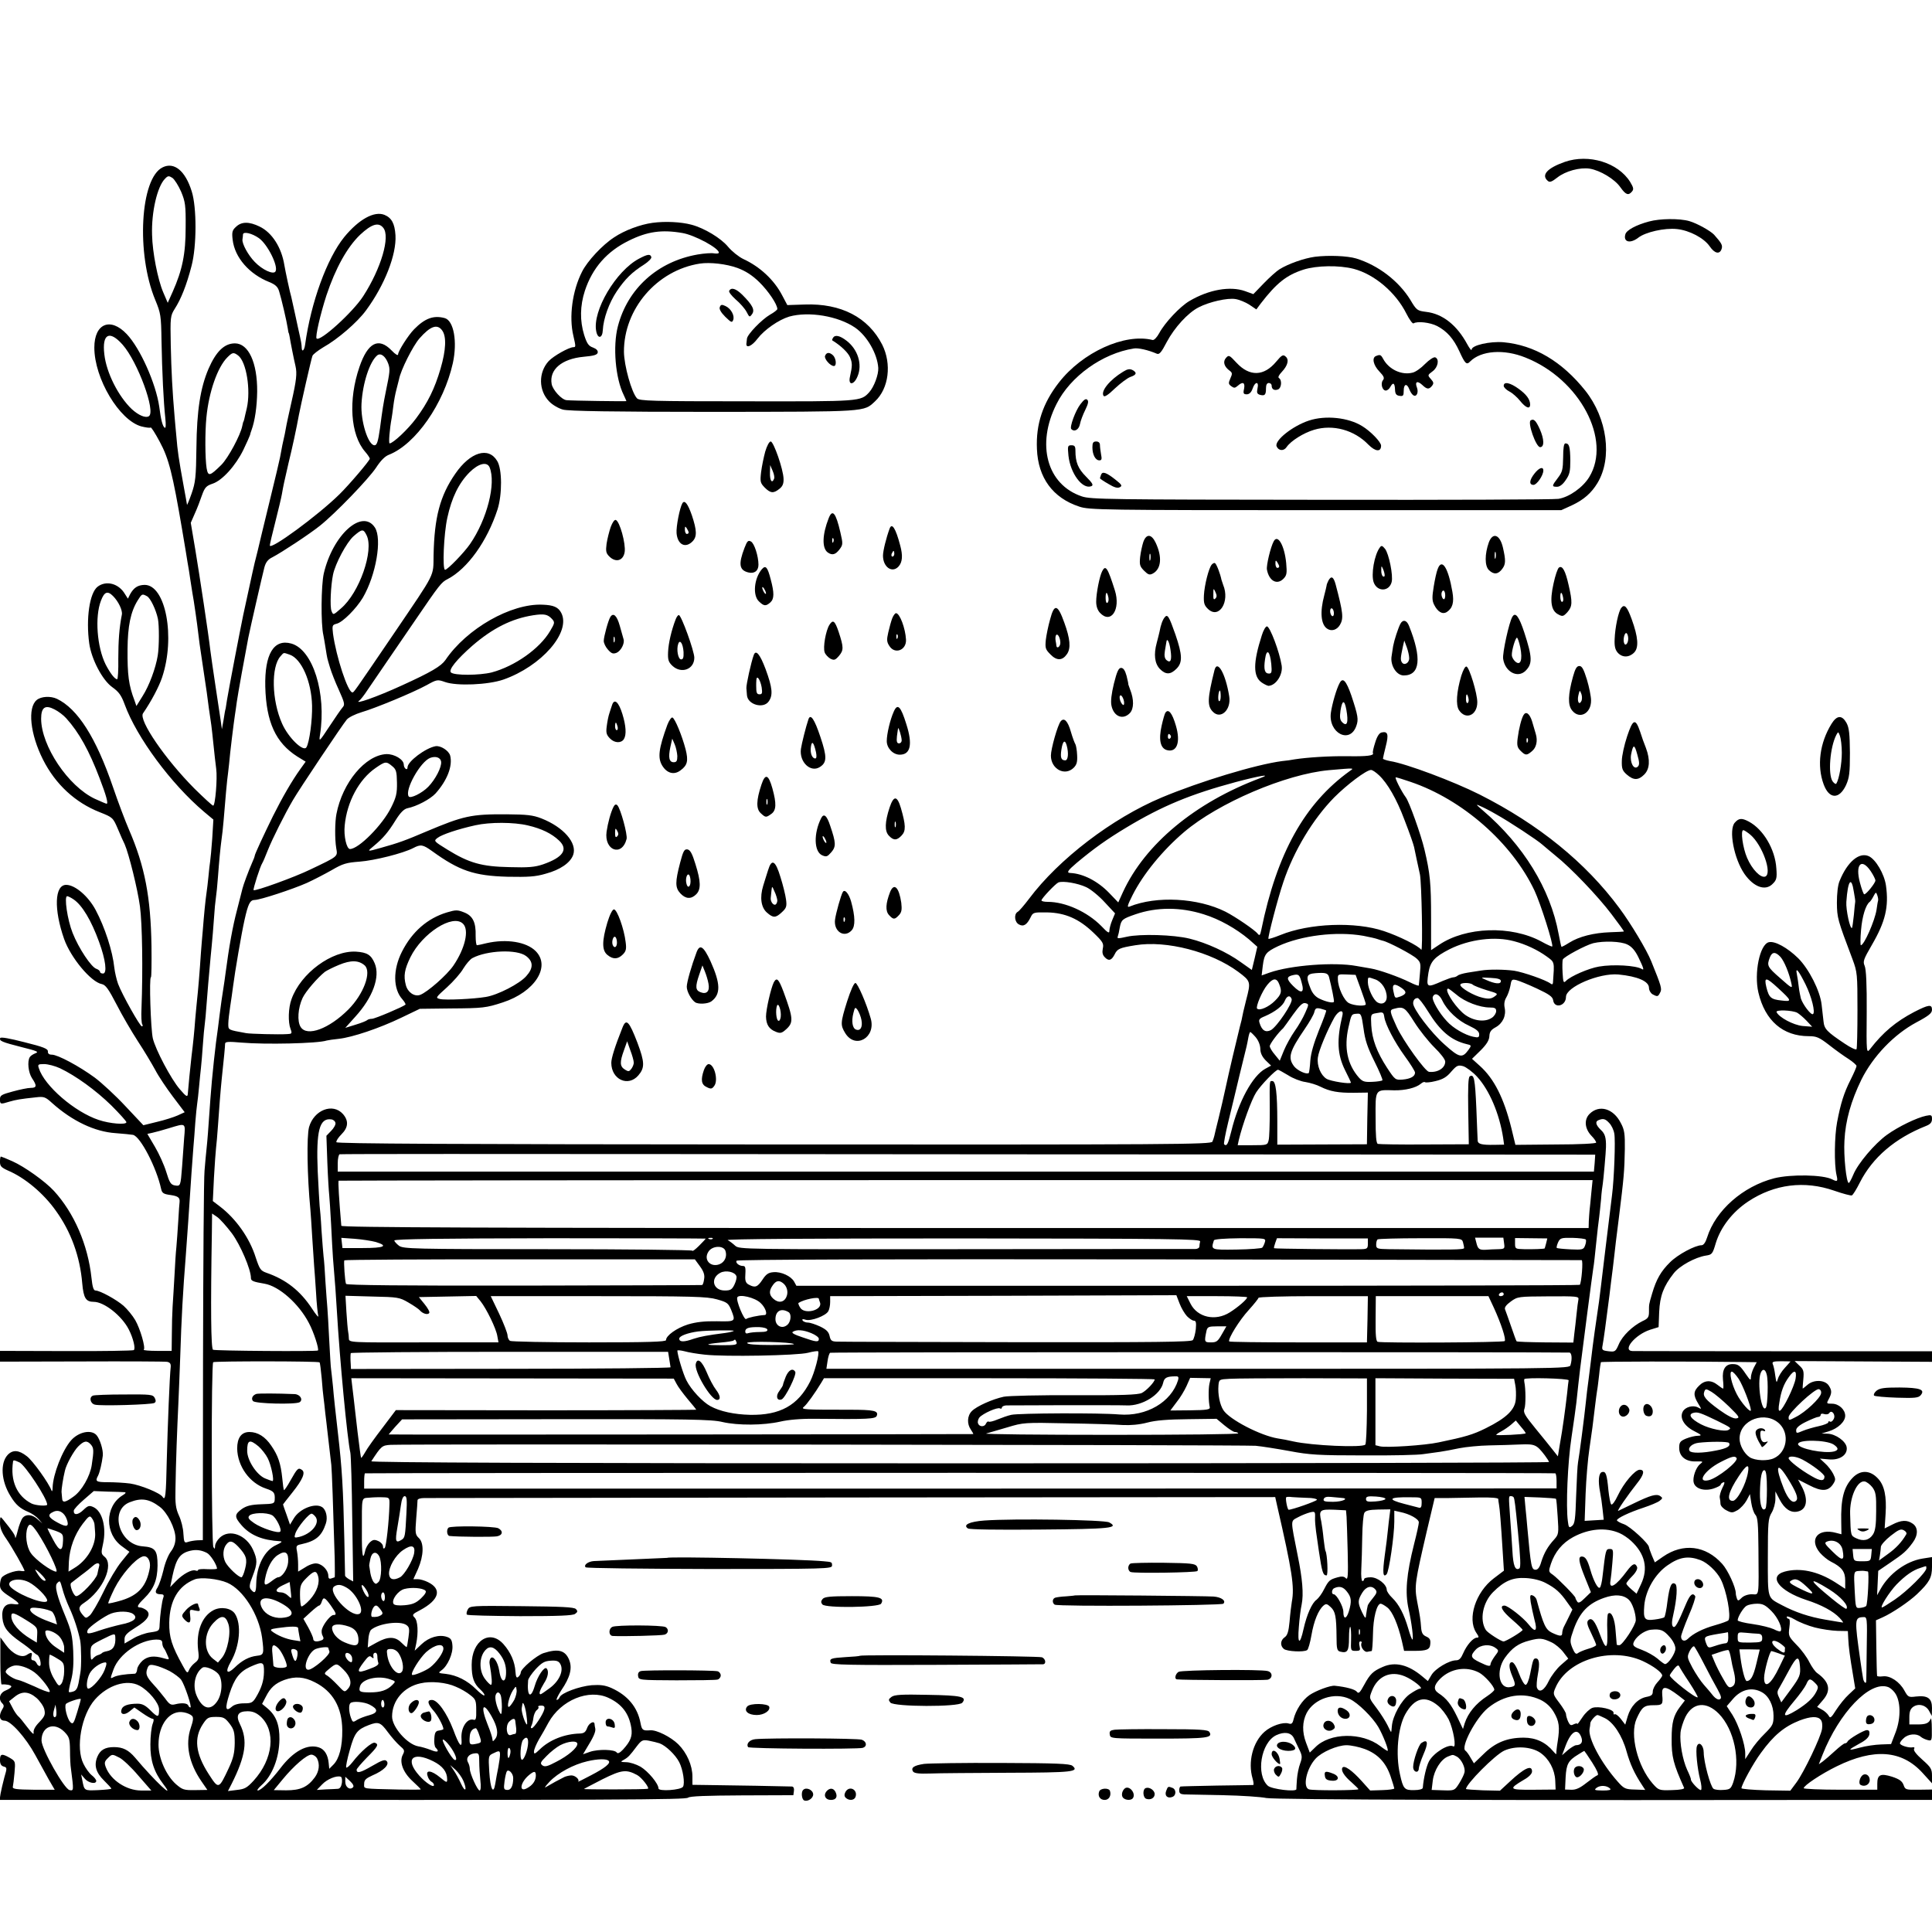 <?xml version="1.0" standalone="no"?>
<!DOCTYPE svg PUBLIC "-//W3C//DTD SVG 20010904//EN"
 "http://www.w3.org/TR/2001/REC-SVG-20010904/DTD/svg10.dtd">
<svg version="1.0" xmlns="http://www.w3.org/2000/svg"
 width="1024pt" height="1024pt" viewBox="0 0 1024 1024"
 preserveAspectRatio="xMidYMid meet">
<g transform="translate(0,1024) scale(0.1,-0.1)"
fill="#000000" stroke="none">
<path d="M8294 9382 c-94 -33 -127 -70 -90 -101 10 -9 22 -4 50 18 43 34 119
55 172 47 55 -9 132 -55 162 -98 29 -41 43 -46 62 -23 10 12 8 21 -10 51 -64
102 -219 150 -346 106z"/>
<path d="M862 9353 c-119 -57 -141 -458 -39 -703 29 -70 31 -83 33 -215 3
-166 11 -327 20 -409 4 -38 3 -57 -3 -53 -11 7 -20 41 -29 112 -18 123 -101
309 -172 384 -87 92 -172 56 -172 -71 0 -165 133 -386 249 -418 24 -6 46 -9
49 -6 3 4 25 -31 49 -76 48 -89 68 -169 118 -463 14 -82 27 -161 29 -175 3
-14 10 -59 16 -100 6 -41 14 -88 17 -105 7 -46 13 -87 18 -125 10 -83 16 -129
25 -185 15 -101 22 -149 26 -175 7 -58 17 -126 20 -145 2 -11 6 -42 9 -70 14
-132 16 -153 21 -190 7 -50 -5 -195 -16 -195 -5 0 -49 41 -99 90 -155 156
-297 363 -273 399 44 64 85 142 101 190 72 214 19 492 -93 491 -36 -1 -57 -15
-76 -49 l-12 -24 -16 25 c-33 56 -100 73 -145 38 -42 -33 -62 -168 -44 -300
12 -85 70 -195 122 -232 35 -25 48 -43 66 -92 64 -175 246 -421 421 -569 l49
-41 -6 -100 c-4 -55 -9 -109 -11 -121 -2 -11 -6 -47 -9 -80 -3 -33 -8 -71 -10
-85 -2 -14 -7 -52 -10 -85 -3 -33 -8 -85 -10 -115 -3 -30 -7 -84 -10 -120 -6
-96 -16 -211 -20 -245 -2 -16 -6 -64 -10 -105 -5 -68 -11 -128 -20 -200 -5
-41 -18 -174 -19 -192 -1 -26 -7 -23 -43 19 -46 53 -129 210 -143 270 -11 50
-20 323 -10 323 3 0 4 74 3 165 -4 260 -35 423 -119 617 -20 46 -58 147 -85
226 -90 263 -187 415 -297 468 -34 16 -84 13 -107 -6 -50 -41 -35 -181 33
-316 66 -131 171 -228 301 -279 68 -27 70 -28 96 -89 14 -33 30 -70 36 -81 22
-50 69 -239 81 -330 12 -90 16 -333 8 -541 -2 -39 0 -77 4 -83 4 -6 3 -11 -2
-11 -10 0 -104 167 -126 225 -8 22 -17 61 -20 86 -9 88 -50 214 -99 306 -39
73 -109 133 -156 133 -62 0 -66 -130 -11 -287 35 -99 142 -228 200 -239 20 -4
36 -27 78 -108 29 -57 80 -144 113 -195 33 -50 74 -119 92 -152 17 -33 60 -97
94 -142 l62 -82 -37 -17 c-20 -9 -70 -25 -109 -34 l-73 -18 -95 101 c-52 56
-125 123 -162 151 -83 61 -197 122 -228 122 -15 0 -22 6 -21 17 1 14 -23 24
-124 49 -78 20 -126 29 -129 22 -5 -15 8 -21 114 -48 80 -20 93 -25 74 -32
-13 -5 -27 -14 -31 -21 -14 -22 -8 -82 12 -112 27 -40 25 -51 -7 -51 -16 0
-58 -9 -95 -19 -60 -16 -68 -21 -68 -41 0 -27 2 -28 50 -13 35 10 56 14 141
23 42 5 50 2 85 -30 107 -96 227 -153 338 -160 39 -3 80 -7 91 -9 39 -8 125
-174 149 -286 5 -23 13 -28 51 -33 40 -6 49 -14 47 -37 -1 -3 -4 -48 -7 -100
-3 -52 -8 -114 -10 -139 -3 -25 -7 -92 -10 -150 -3 -58 -8 -132 -10 -165 -2
-33 -4 -99 -4 -147 l-1 -88 -77 0 c-42 0 -74 3 -71 6 11 10 -19 112 -45 157
-14 24 -42 58 -62 76 -38 33 -125 81 -149 81 -10 0 -16 19 -21 67 -19 176 -92
344 -199 461 -47 51 -157 129 -220 157 -31 14 -59 25 -61 25 -3 0 -5 -12 -5
-28 0 -23 7 -30 42 -46 90 -38 189 -121 254 -213 81 -112 128 -243 140 -385 7
-78 19 -98 61 -98 55 0 149 -74 186 -147 23 -45 37 -102 26 -109 -6 -3 -167
-6 -360 -5 l-349 1 0 -29 0 -28 432 1 c238 1 442 0 454 -2 15 -3 20 -10 19
-26 -6 -50 -16 -312 -21 -495 -4 -187 -7 -218 -22 -195 -13 21 -117 63 -172
71 -30 4 -83 7 -117 7 -64 0 -70 4 -53 35 9 18 20 65 25 106 3 29 -15 87 -33
108 -28 32 -95 18 -135 -27 -46 -52 -96 -180 -98 -250 0 -17 -3 -24 -6 -16
-14 39 -99 158 -131 182 -42 33 -74 35 -101 7 -41 -44 -35 -139 15 -219 27
-45 51 -66 95 -84 19 -8 43 -25 54 -38 l20 -23 -26 23 c-29 26 -61 28 -79 7
-7 -9 -19 -39 -26 -68 -7 -29 -13 -45 -13 -37 -1 14 -13 32 -63 94 -17 21 -17
20 -18 -16 0 -27 10 -51 34 -85 29 -42 96 -159 96 -169 0 -2 -10 -2 -22 0 -26
4 -89 -19 -100 -37 -4 -7 -8 -24 -8 -39 0 -21 10 -33 50 -59 57 -37 62 -47 22
-41 -44 6 -65 -21 -59 -75 5 -49 28 -78 96 -126 24 -16 52 -38 61 -47 10 -10
22 -19 27 -21 14 -6 26 -59 13 -59 -6 0 -13 7 -16 15 -4 8 -12 15 -19 15 -8 0
-11 8 -8 20 6 23 0 25 -26 8 -28 -17 -75 6 -110 54 l-29 40 0 -126 c0 -69 3
-125 7 -124 22 2 51 -3 51 -11 0 -5 -13 -14 -30 -21 -32 -13 -40 -46 -18 -68
10 -10 10 -17 0 -32 -20 -33 -15 -60 12 -60 33 0 113 -90 163 -182 22 -40 54
-98 71 -129 l32 -55 -113 0 c-91 1 -111 4 -109 15 2 8 6 42 9 75 5 60 5 61
-25 79 -42 24 -52 22 -52 -12 0 -20 6 -30 19 -34 19 -5 19 -7 4 -58 -8 -30
-17 -69 -20 -86 l-5 -33 638 0 c2695 -1 2998 1 3011 12 10 8 98 11 286 12
l272 1 3 23 c2 13 -2 22 -10 23 -15 1 -347 7 -455 8 l-73 1 0 44 c0 58 -29
125 -75 171 -40 39 -115 77 -149 74 -39 -3 -44 1 -51 38 -16 85 -68 147 -154
186 -34 15 -59 18 -105 15 -66 -6 -161 -41 -170 -64 -3 -8 -10 -14 -15 -14 -5
0 6 23 24 51 47 69 60 118 41 163 -21 49 -57 59 -135 34 -37 -12 -121 -83
-121 -103 0 -7 -6 -17 -13 -23 -9 -8 -13 -1 -15 28 -3 51 -25 102 -63 145 -72
82 -169 19 -169 -109 0 -67 11 -99 46 -131 15 -14 25 -28 21 -31 -3 -3 -23 12
-44 33 -46 46 -102 74 -160 81 -41 4 -42 5 -23 19 32 22 62 89 58 131 -2 29
-8 39 -29 46 -41 14 -95 -1 -135 -39 l-36 -34 8 37 c12 59 9 122 -9 139 -14
14 -11 18 30 39 101 54 117 111 42 148 -18 9 -42 16 -55 16 l-23 0 25 55 c30
70 32 137 4 163 -19 18 -20 27 -14 103 4 46 7 90 7 97 0 7 14 12 36 12 20 0
1043 1 2273 3 l2237 2 10 -45 c80 -348 93 -432 78 -510 -3 -19 -9 -66 -12
-105 -5 -52 -11 -73 -26 -83 -23 -16 -25 -45 -4 -62 16 -13 105 -18 123 -6 6
3 16 39 23 79 13 76 37 134 64 157 13 11 19 10 38 -8 25 -23 30 -50 31 -159 0
-62 3 -73 19 -77 39 -10 47 3 47 72 0 36 3 62 7 59 3 -4 5 -34 4 -67 -2 -59
-2 -60 25 -60 23 0 25 3 20 25 -4 15 -2 25 4 25 6 0 9 -3 7 -7 -10 -17 12 -51
30 -48 10 2 20 4 23 4 3 1 6 40 7 89 1 85 20 162 41 162 5 0 21 -9 35 -20 27
-21 56 -88 77 -177 l12 -53 56 0 c62 0 79 7 82 30 4 28 0 37 -23 47 -17 8 -23
20 -25 49 -3 40 -5 54 -21 137 -15 80 -11 103 51 370 l42 177 71 0 c38 1 114
2 168 3 59 1 97 -2 98 -8 0 -5 2 -19 4 -30 4 -21 10 -93 20 -255 l6 -95 -54
-41 c-96 -73 -141 -213 -93 -287 15 -22 16 -27 4 -27 -20 0 -54 -39 -73 -83
-11 -26 -21 -37 -37 -37 -37 0 -111 -44 -131 -78 l-19 -32 -30 25 c-74 62
-144 79 -209 50 -51 -22 -67 -37 -98 -94 -24 -44 -30 -50 -40 -37 -10 12 -56
25 -116 31 -23 3 -100 -26 -134 -49 -39 -27 -73 -80 -85 -129 -5 -22 -11 -27
-26 -22 -30 9 -92 -12 -128 -44 -62 -55 -89 -160 -63 -248 5 -18 7 -33 3 -34
-4 0 -90 -2 -192 -3 -102 -2 -188 -4 -192 -5 -5 0 -8 -10 -8 -21 0 -15 7 -20
28 -21 15 0 107 -2 205 -4 98 -2 201 -9 229 -15 45 -9 1306 -13 3271 -10 l257
0 0 28 0 27 -71 -1 c-69 -1 -71 0 -80 26 -8 20 -22 30 -61 43 -61 19 -78 11
-78 -37 l0 -32 -195 0 c-107 0 -195 4 -195 8 0 14 93 76 175 116 197 97 345
86 455 -35 l50 -55 0 40 c0 36 -6 45 -51 85 -31 27 -49 50 -44 57 4 7 2 10 -6
9 -21 -5 -69 10 -69 21 0 5 9 18 21 28 23 22 67 26 89 7 8 -7 25 -15 38 -18
21 -5 22 -3 21 61 0 37 -3 60 -6 52 -9 -23 -24 -30 -70 -30 l-43 0 0 39 c0 29
6 44 20 54 28 20 68 10 85 -22 l14 -26 1 42 c0 51 -22 68 -85 61 -39 -5 -42
-3 -61 31 -25 47 -76 81 -114 76 -17 -2 -31 -1 -31 3 -1 4 -3 71 -4 150 l-2
144 36 16 c51 23 140 83 182 123 65 62 79 87 79 144 l0 52 -51 -8 c-86 -14
-176 -79 -222 -162 l-18 -32 3 64 3 65 63 43 c71 48 87 62 120 107 29 39 29
80 0 100 -30 21 -61 20 -109 -5 l-40 -20 5 77 c6 92 -6 151 -40 187 -42 46
-94 47 -135 4 -47 -49 -63 -113 -60 -236 l1 -63 -27 7 c-97 27 -147 -33 -87
-105 15 -17 40 -38 58 -47 58 -29 76 -53 76 -100 l0 -44 -54 35 c-92 58 -186
78 -267 56 -89 -25 -30 -102 114 -150 81 -26 144 -60 177 -95 13 -14 21 -25
18 -25 -3 0 -44 7 -91 15 -89 15 -162 40 -232 77 -79 42 -75 28 -75 254 0 186
2 206 20 236 11 18 20 51 20 73 l0 40 23 -44 c26 -49 58 -70 93 -63 50 9 60
61 26 129 l-22 41 59 -30 c67 -35 101 -33 127 6 14 22 14 27 0 55 -9 17 -28
42 -43 55 l-27 25 46 -4 c58 -6 101 23 96 63 -4 33 -59 72 -102 73 l-31 1 39
12 c48 15 86 51 86 82 0 33 -34 64 -70 64 -29 0 -30 1 -18 23 18 33 18 47 1
73 -20 31 -80 33 -113 4 -13 -11 -24 -20 -25 -20 -1 0 0 22 3 49 4 44 1 53
-21 73 l-25 24 364 -2 364 -2 0 28 0 28 -782 0 c-431 0 -793 1 -805 1 -57 2
13 87 93 113 l45 14 3 80 c4 86 23 136 77 205 31 40 114 85 170 94 33 5 36 8
53 66 26 85 89 166 172 221 139 92 298 112 456 57 46 -16 88 -27 93 -25 6 2
25 33 43 69 67 132 186 234 350 299 23 9 32 19 32 37 0 21 -3 23 -32 17 -48
-10 -146 -57 -207 -101 -65 -47 -154 -152 -178 -211 -10 -24 -21 -44 -24 -44
-13 0 -28 145 -23 224 5 106 35 211 90 324 62 124 172 239 291 303 66 35 83
49 83 67 0 30 -17 28 -95 -12 -97 -51 -164 -107 -233 -196 -19 -24 -20 -23
-18 195 1 148 -3 228 -11 246 -10 23 -6 34 38 110 72 124 91 202 75 316 -9 61
-54 138 -91 155 -51 23 -114 -30 -155 -132 -9 -21 -14 -66 -14 -115 1 -81 3
-88 83 -300 25 -67 26 -79 26 -268 0 -110 -2 -203 -5 -208 -3 -5 -31 8 -62 29
-96 64 -109 78 -113 119 -2 21 -7 61 -10 88 -8 73 -67 189 -124 246 -57 56
-124 93 -156 85 -48 -12 -79 -164 -55 -267 35 -149 130 -231 267 -231 41 0 55
-6 108 -47 33 -26 79 -59 103 -74 23 -15 42 -32 42 -37 0 -6 -14 -38 -31 -72
-36 -71 -53 -126 -72 -226 -14 -74 -16 -223 -3 -280 8 -34 5 -37 -23 -23 -47
25 -218 28 -307 6 -166 -43 -311 -170 -356 -314 -8 -26 -19 -41 -29 -41 -34 0
-126 -49 -167 -90 -48 -47 -73 -90 -95 -165 -18 -61 -17 -57 -17 -98 0 -28 -5
-36 -34 -49 -53 -26 -107 -78 -126 -123 -17 -39 -20 -41 -54 -37 -34 4 -37 7
-32 31 5 25 20 135 30 216 3 22 10 76 15 120 6 44 13 103 16 130 3 28 14 124
26 215 26 209 29 244 31 360 1 80 -2 102 -21 137 -39 78 -115 100 -166 49 -30
-30 -26 -78 10 -116 14 -14 25 -30 25 -36 0 -5 -87 -10 -214 -10 l-214 -2 -21
87 c-40 161 -92 264 -168 332 l-41 37 46 45 c32 32 45 54 46 75 1 23 9 34 33
47 38 21 57 62 48 104 -4 19 -1 38 8 53 8 13 18 40 22 61 6 36 8 38 33 32 15
-4 64 -24 109 -45 64 -30 82 -43 85 -61 6 -47 68 -31 68 17 0 53 176 128 278
119 102 -10 162 -36 162 -71 0 -13 9 -28 19 -34 26 -14 29 -13 40 9 11 19 7
33 -47 166 -24 60 -108 200 -169 282 -178 241 -428 444 -741 602 -137 69 -390
164 -474 177 -21 4 -38 10 -38 13 0 4 7 33 15 66 16 62 11 80 -21 73 -13 -2
-25 -20 -35 -53 -9 -28 -15 -53 -12 -57 7 -13 -33 -18 -137 -16 -94 1 -210 -6
-280 -17 -14 -3 -43 -7 -65 -9 -138 -18 -435 -108 -638 -193 -262 -110 -545
-326 -703 -537 -25 -33 -52 -65 -60 -69 -21 -12 -17 -55 7 -67 24 -13 42 -2
62 39 12 25 16 26 87 25 96 -2 169 -34 246 -108 50 -48 55 -57 49 -84 -4 -21
-1 -34 11 -46 20 -21 35 -17 51 14 15 31 25 36 111 50 164 27 402 -35 545
-141 67 -50 67 -53 42 -149 -12 -47 -21 -87 -21 -90 0 -3 -5 -25 -12 -50 -17
-68 -59 -245 -77 -330 -9 -41 -25 -112 -36 -156 -11 -45 -22 -88 -23 -95 -2
-8 -6 -21 -10 -30 -6 -15 -209 -16 -2323 -15 -1712 1 -2317 4 -2320 12 -2 7
10 25 27 42 36 36 39 71 8 107 -54 61 -154 22 -180 -69 -13 -50 -10 -258 7
-436 2 -19 6 -87 10 -150 4 -63 9 -131 10 -150 2 -19 6 -82 10 -140 3 -58 9
-114 12 -125 3 -11 -13 7 -34 40 -62 94 -137 153 -241 189 -31 11 -36 19 -57
82 -32 102 -104 204 -189 269 l-38 29 6 125 c4 69 9 140 11 156 2 17 7 68 10
115 6 89 14 191 20 250 12 109 18 177 18 188 0 11 18 12 86 6 125 -11 406 -5
453 11 7 2 36 6 64 9 72 8 215 56 331 112 l98 47 165 2 c168 1 187 3 275 32
169 55 256 190 174 272 -49 49 -154 66 -260 42 -24 -6 -47 -11 -51 -11 -4 0
-7 22 -7 50 2 71 -15 106 -61 124 -35 14 -44 14 -91 0 -103 -31 -185 -102
-239 -209 -48 -95 -47 -197 3 -252 11 -13 18 -25 16 -28 -12 -11 -162 -75
-178 -75 -10 0 -21 -3 -25 -7 -4 -4 -31 -15 -61 -24 l-55 -17 53 59 c93 102
133 212 103 283 -19 45 -40 58 -99 62 -128 7 -293 -114 -342 -252 -17 -46 -19
-122 -5 -158 9 -24 7 -26 -18 -27 -43 -3 -195 1 -217 5 -98 18 -95 16 -95 50
0 17 5 58 10 91 5 33 12 80 15 105 10 79 45 283 61 354 19 85 29 106 54 106
28 0 199 56 276 90 35 16 95 47 132 68 58 34 78 40 147 45 80 6 231 44 285 72
40 21 51 19 100 -16 144 -104 222 -131 400 -136 109 -2 148 0 202 16 78 21
131 58 146 100 22 63 -51 147 -168 193 -46 18 -77 21 -185 22 -188 1 -228 -8
-425 -91 -110 -47 -148 -61 -242 -87 -74 -21 -75 -21 -36 11 48 40 75 71 115
136 25 40 44 59 62 63 50 10 121 48 149 78 62 69 92 146 78 201 -7 26 -50 54
-77 50 -53 -9 -149 -81 -149 -112 0 -20 -20 -6 -20 15 -1 27 -50 56 -92 55
-111 -5 -233 -150 -265 -318 -8 -41 -9 -132 -1 -180 8 -46 13 -42 -138 -114
-82 -40 -292 -116 -300 -109 -4 5 35 127 46 143 4 6 17 37 30 70 23 58 90 192
133 265 31 54 264 402 285 426 10 12 45 29 78 39 75 22 273 104 346 144 54 30
57 30 97 16 62 -22 228 -15 309 13 202 71 359 251 307 353 -16 31 -41 42 -100
44 -166 7 -401 -126 -514 -293 -23 -33 -75 -64 -231 -135 -128 -59 -263 -107
-224 -79 5 4 24 27 40 52 17 25 61 90 99 145 38 55 107 156 154 225 131 192
140 204 174 221 105 55 209 200 264 369 25 79 25 214 -2 257 -46 77 -143 47
-222 -68 -81 -117 -111 -231 -115 -432 -2 -116 14 -84 -207 -410 -221 -325
-215 -316 -223 -317 -24 -1 -86 188 -103 311 -5 44 -4 47 19 53 33 8 104 80
139 138 70 120 103 312 64 372 -67 102 -223 -38 -271 -244 -14 -62 -16 -268
-2 -327 2 -11 8 -43 12 -70 9 -57 7 -47 23 -101 7 -24 28 -78 47 -119 30 -67
33 -78 20 -92 -8 -9 -39 -54 -70 -101 -54 -82 -56 -84 -50 -45 35 221 -38 452
-152 484 -93 26 -142 -56 -138 -229 5 -187 55 -297 170 -370 l44 -27 -28 -39
c-44 -61 -96 -151 -145 -249 -52 -106 -97 -203 -97 -211 0 -3 -6 -20 -14 -37
-19 -43 -47 -119 -51 -137 -2 -8 -15 -59 -29 -114 -23 -87 -42 -193 -61 -337
-3 -25 -8 -57 -10 -70 -8 -48 -15 -101 -21 -147 -3 -26 -7 -58 -9 -72 -12 -77
-32 -261 -40 -375 -13 -186 -15 -212 -20 -260 -3 -27 -8 -81 -11 -120 -4 -38
-7 -495 -8 -1014 l-1 -944 -30 -1 c-16 -1 -39 -5 -50 -9 -18 -6 -20 -2 -23 44
-1 29 -12 72 -24 97 -17 38 -20 63 -18 142 2 139 9 320 15 445 3 61 7 173 10
250 7 217 14 343 30 545 8 106 16 223 30 435 3 44 8 105 10 135 3 30 7 89 10
130 3 41 8 86 10 100 2 14 7 54 10 90 3 36 8 81 10 100 2 19 7 73 10 120 3 47
8 96 10 110 2 14 7 63 10 110 3 47 13 157 21 245 9 88 17 187 19 220 2 33 6
76 9 95 3 19 8 69 11 110 7 94 13 155 19 200 3 19 8 64 11 100 12 147 16 186
19 215 2 17 7 55 10 85 5 61 25 221 31 260 2 14 7 45 10 70 5 37 43 247 61
340 9 46 75 334 85 372 7 27 19 43 42 54 50 26 197 123 252 167 83 66 258 248
298 308 24 37 47 61 69 69 141 56 290 270 338 485 25 114 5 226 -43 239 -59
16 -105 -1 -162 -59 -30 -30 -85 -116 -85 -133 0 -9 -14 -1 -35 21 -69 71
-126 41 -170 -88 -60 -175 -48 -359 30 -449 14 -16 25 -33 25 -37 0 -10 -110
-139 -161 -189 -115 -113 -369 -299 -369 -271 0 6 13 62 29 124 16 63 32 130
35 148 8 46 11 60 35 164 20 81 43 188 55 255 9 48 66 300 72 314 3 8 29 28
57 45 77 43 181 133 227 196 98 133 162 295 156 398 -4 62 -20 92 -58 108 -54
22 -136 -23 -214 -118 -91 -113 -176 -345 -207 -570 -4 -30 -17 -42 -18 -17
-1 21 -1 25 -20 109 -7 33 -13 62 -14 65 -13 60 -19 87 -21 95 -6 18 -32 139
-37 170 -15 94 -66 173 -131 204 -55 27 -96 27 -125 -1 -20 -18 -23 -28 -18
-69 11 -94 88 -182 194 -224 32 -13 45 -25 52 -48 12 -38 41 -162 46 -197 2
-14 4 -25 5 -25 1 0 3 -9 5 -20 4 -26 23 -122 31 -155 9 -39 5 -76 -21 -190
-13 -58 -27 -121 -30 -140 -3 -19 -8 -42 -10 -50 -4 -16 -12 -54 -21 -105 -3
-16 -26 -113 -51 -215 -43 -177 -55 -226 -67 -278 -3 -13 -8 -31 -10 -40 -5
-16 -23 -98 -67 -302 -19 -92 -74 -379 -86 -450 -3 -19 -6 -39 -7 -45 -2 -5
-7 -32 -11 -60 l-9 -50 -7 50 c-4 28 -17 111 -28 186 -11 74 -23 155 -26 180
-10 88 -57 397 -80 536 l-24 142 21 48 c12 26 29 70 38 97 15 42 23 51 56 62
52 17 123 96 164 180 18 37 33 72 35 78 1 6 5 18 8 26 18 49 29 125 30 205 1
153 -46 255 -118 255 -56 0 -100 -43 -140 -135 -43 -101 -62 -220 -64 -417 -2
-158 -5 -185 -26 -245 -13 -37 -24 -63 -24 -58 -1 6 -8 48 -17 95 -28 153 -33
191 -39 264 -4 39 -8 89 -10 111 -11 127 -17 237 -20 375 -3 150 -2 156 21
193 33 51 63 126 89 227 28 105 28 312 1 396 -34 109 -93 157 -154 127z m98
-129 c22 -53 25 -72 24 -189 0 -140 -17 -225 -69 -342 l-26 -58 -24 56 c-29
68 -57 211 -59 304 -4 122 28 258 69 298 15 16 20 16 39 4 11 -8 32 -41 46
-73z m1071 -191 c39 -46 -11 -216 -106 -363 -55 -85 -229 -243 -247 -224 -8 8
20 129 52 228 48 144 110 256 179 322 60 56 97 68 122 37z m-659 -55 c46 -32
105 -150 88 -177 -11 -18 -70 9 -110 51 -35 36 -67 95 -65 118 1 8 3 21 3 28
2 16 47 6 84 -20z m972 -490 c23 -32 20 -103 -9 -202 -31 -106 -68 -181 -130
-264 -43 -58 -122 -132 -140 -132 -6 0 0 76 11 135 2 11 6 40 9 65 3 25 10 63
16 85 6 22 12 47 14 55 9 49 74 177 108 216 58 66 95 79 121 42z m-1694 -75
c80 -91 177 -355 139 -379 -18 -11 -55 5 -91 38 -71 68 -134 192 -145 290 -13
109 27 130 97 51z m612 -57 c44 -33 68 -183 46 -280 -6 -23 -11 -48 -13 -56
-2 -8 -4 -15 -5 -15 -1 0 -3 -10 -6 -23 -9 -47 -74 -169 -111 -206 -61 -60
-70 -63 -78 -17 -8 51 -9 189 -1 269 13 135 59 266 111 318 27 27 33 28 57 10z
m796 -44 c10 -29 9 -41 -13 -147 -13 -64 -18 -95 -31 -195 -10 -70 -16 -90
-29 -90 -34 0 -74 128 -69 220 6 110 44 225 84 257 19 14 44 -6 58 -45z m537
-549 c35 -85 -13 -275 -104 -407 -32 -46 -119 -136 -132 -136 -15 0 -7 191 12
276 23 106 60 182 117 240 48 48 93 59 107 27z m-652 -360 c40 -80 -38 -305
-136 -388 -41 -36 -41 -36 -50 -13 -9 22 -4 133 8 192 12 59 72 171 109 204
45 39 52 40 69 5z m-1344 -322 c29 -29 51 -76 47 -98 -14 -70 -19 -142 -19
-235 1 -60 -2 -108 -6 -108 -13 0 -37 32 -61 78 -46 92 -58 253 -25 338 18 48
35 54 64 25z m180 -1 c18 -9 48 -72 58 -120 7 -35 7 -147 -1 -195 -11 -67 -45
-159 -80 -214 l-33 -53 -10 29 c-31 81 -38 135 -37 273 1 121 16 197 54 258
22 35 23 36 49 22z m2147 -121 c15 -17 15 -21 -10 -63 -55 -94 -187 -187 -310
-220 -65 -16 -199 -17 -216 0 -14 14 31 69 114 142 108 93 208 143 322 161 59
9 77 5 100 -20z m-1390 -189 c62 -22 115 -142 118 -270 2 -75 -14 -196 -30
-221 -16 -26 -96 51 -129 126 -55 123 -59 301 -8 357 19 21 13 20 49 8z
m-1185 -337 c68 -75 122 -173 177 -318 35 -91 47 -135 37 -135 -3 0 -31 12
-62 26 -142 67 -284 280 -285 424 0 61 21 76 71 50 20 -10 48 -31 62 -47z
m1987 -230 c4 -28 -30 -94 -68 -133 -33 -34 -96 -65 -104 -51 -22 34 62 184
114 204 29 11 55 2 58 -20z m-259 -24 c21 -17 24 -29 25 -87 1 -57 -4 -78 -31
-132 -46 -93 -172 -220 -218 -220 -18 0 -34 69 -28 125 12 125 76 244 163 304
52 36 57 37 89 10z m5076 -25 c-240 -172 -387 -436 -470 -843 -6 -29 -9 -32
-19 -20 -14 19 -118 90 -171 117 -146 73 -365 85 -508 27 -15 -6 -12 5 16 61
56 111 159 237 273 334 181 154 538 307 768 328 139 12 134 12 111 -4z m154
-23 c45 -42 94 -127 134 -234 31 -80 48 -130 52 -147 3 -15 25 -119 31 -145 9
-47 16 -411 7 -399 -15 21 -117 72 -198 99 -151 51 -395 42 -549 -21 -32 -13
-61 -22 -63 -20 -5 5 50 216 79 301 55 165 157 334 270 449 69 69 169 144 194
145 7 1 26 -12 43 -28z m-629 -15 c-345 -129 -611 -350 -728 -604 l-25 -55
-49 51 c-60 62 -138 102 -205 105 -22 1 -14 13 33 53 92 77 161 126 264 188
191 115 342 177 580 241 128 34 194 45 130 21z m796 -20 c275 -93 537 -323
657 -576 32 -68 102 -288 94 -297 -2 -1 -28 10 -58 27 -160 86 -400 78 -542
-18 l-42 -28 0 171 c0 183 -5 235 -35 362 -18 77 -81 254 -99 277 -23 31 -61
106 -53 106 5 0 40 -11 78 -24z m452 -171 c72 -40 222 -139 247 -162 11 -10
42 -35 68 -57 83 -66 227 -217 298 -311 37 -49 67 -90 66 -92 -1 -1 -34 -3
-72 -4 -88 -3 -166 -23 -217 -55 -22 -14 -41 -24 -42 -22 -2 2 -8 32 -15 68
-44 239 -187 471 -401 654 -38 32 -40 36 -15 24 17 -7 54 -26 83 -43z m-5130
-60 c73 -17 126 -43 165 -80 50 -47 22 -89 -84 -126 -44 -15 -78 -18 -179 -15
-148 3 -214 22 -329 93 -73 45 -73 46 -52 62 23 18 110 47 201 67 76 17 203
17 278 -1z m7117 -242 c14 -21 25 -43 25 -50 0 -13 -48 -73 -59 -73 -4 0 -14
28 -23 62 -26 97 8 133 57 61z m-4158 -85 c24 -11 68 -47 98 -80 l55 -59 -15
-36 c-8 -19 -15 -45 -15 -56 0 -16 -8 -12 -43 25 -74 75 -190 128 -284 128
-18 0 -33 3 -33 8 1 11 74 88 90 95 25 9 102 -4 147 -25z m4069 -26 c5 -26 8
-49 7 -52 -1 -3 -4 -34 -7 -69 -4 -36 -8 -67 -10 -69 -10 -10 -33 97 -30 138
8 115 27 139 40 52z m128 -47 c-2 -5 -5 -27 -8 -47 -9 -58 -66 -188 -83 -188
-3 0 -3 37 1 81 6 72 25 134 46 149 4 3 13 16 20 30 12 23 14 23 20 5 4 -11 6
-24 4 -30z m-9564 8 c46 -31 94 -112 135 -225 35 -95 44 -168 21 -168 -9 0
-16 4 -16 9 0 5 -8 12 -19 16 -27 8 -94 109 -126 190 -28 70 -46 195 -29 195
5 0 21 -8 34 -17z m5990 -79 c84 -26 172 -76 240 -133 l44 -39 -14 -61 -15
-62 -58 41 c-73 53 -182 103 -272 125 -85 21 -262 26 -333 10 -44 -10 -52 -10
-48 0 3 8 8 29 11 49 8 42 14 46 83 70 113 39 239 39 362 0z m-3926 -50 c34
-33 11 -131 -51 -222 -34 -50 -138 -141 -176 -155 -30 -11 -66 13 -76 52 -13
49 -7 83 24 147 63 128 225 232 279 178z m4772 -64 c32 -6 66 -14 74 -17 8 -3
21 -7 29 -9 29 -6 157 -73 180 -95 21 -19 22 -28 17 -78 -3 -31 -5 -59 -6 -64
0 -4 -22 4 -48 17 -56 28 -163 66 -207 73 -16 3 -50 9 -75 13 -117 22 -350 4
-461 -35 l-42 -15 6 51 c8 62 16 73 81 104 123 57 310 80 452 55z m800 -29
c61 -16 124 -46 171 -80 44 -32 42 -26 34 -140 -1 -9 -5 -10 -13 -4 -25 19
-143 60 -193 68 -52 7 -132 8 -175 1 -14 -2 -45 -7 -70 -11 -25 -4 -49 -11
-54 -16 -6 -5 -16 -9 -23 -9 -7 0 -32 -9 -56 -19 -86 -38 -88 -37 -76 43 10
60 32 84 112 125 106 53 242 70 343 42z m599 -17 c23 -11 41 -31 59 -68 27
-56 32 -71 18 -62 -31 19 -152 26 -227 13 -54 -9 -151 -51 -175 -76 -13 -13
-15 -8 -18 44 -2 32 -1 63 1 69 6 15 122 77 162 87 55 13 146 10 180 -7z
m-5837 -61 c39 -29 40 -64 1 -107 -35 -40 -151 -100 -214 -110 -65 -11 -216
-18 -243 -11 -25 6 -23 8 37 62 34 31 73 75 87 100 15 24 36 49 48 55 77 41
235 48 284 11z m6649 -5 c20 -23 46 -85 58 -142 6 -27 3 -26 -59 29 -69 60
-72 67 -56 109 12 32 30 33 57 4z m-7504 -45 c38 -35 -6 -153 -87 -234 -102
-102 -218 -145 -252 -93 -20 30 -15 102 10 155 16 34 79 107 118 138 10 7 43
24 75 37 63 26 104 25 136 -3z m7637 -101 c32 -65 53 -149 39 -157 -10 -7 -54
51 -64 83 -3 13 -9 40 -11 60 -2 20 -7 51 -10 67 -9 43 8 23 46 -53z m-2526
40 c13 -50 29 -128 26 -132 -5 -8 -42 0 -77 17 -21 10 -37 28 -47 54 -26 65
-22 77 27 81 53 4 65 0 71 -20z m-145 -30 c16 -55 -1 -62 -45 -18 -37 37 -37
50 1 58 28 6 33 2 44 -40z m313 -33 c15 -41 27 -77 27 -81 1 -13 -62 -9 -89 5
-26 13 -59 83 -59 128 -1 25 1 26 47 24 l47 -2 27 -74z m77 50 c34 -12 61 -53
61 -94 0 -29 -24 -43 -49 -28 -22 13 -50 72 -51 106 0 31 -2 30 39 16z m666
-9 c0 -18 -31 -15 -78 6 -32 14 -32 14 23 11 40 -2 55 -7 55 -17z m-1175 -16
c16 -40 12 -54 -23 -89 -32 -32 -81 -54 -94 -41 -9 9 27 94 54 126 30 37 50
38 63 4z m2644 -21 c74 -68 75 -73 19 -66 -57 6 -67 15 -81 71 -13 55 -2 54
62 -5z m-1618 18 c5 -5 38 -18 73 -29 62 -18 63 -19 42 -34 -17 -12 -31 -14
-64 -6 -45 10 -117 52 -117 68 0 13 53 13 66 1z m-378 -17 c29 -20 28 -32 -4
-45 -32 -11 -30 -13 -39 29 -8 37 6 42 43 16z m293 -37 c43 -37 122 -67 175
-67 27 0 34 -4 34 -19 0 -11 -10 -27 -22 -35 -40 -28 -110 -16 -157 27 -51 47
-98 127 -75 127 3 0 23 -15 45 -33z m-76 -31 c25 -52 82 -106 142 -133 38 -18
53 -30 53 -45 0 -17 -4 -19 -32 -13 -43 9 -107 46 -139 82 -41 43 -81 113 -75
129 10 25 35 15 51 -20z m-799 9 c8 -20 -78 -147 -110 -165 -28 -14 -48 -2
-60 38 -6 18 -1 24 29 36 53 23 95 55 105 82 11 27 28 31 36 9z m723 -66 c64
-104 122 -153 204 -173 27 -6 27 -7 10 -31 -33 -45 -48 -42 -128 30 -71 63
-165 187 -165 217 0 17 9 28 24 28 6 0 31 -32 55 -71z m-651 -7 c-11 -26 -36
-69 -56 -97 -19 -27 -45 -74 -57 -103 l-22 -54 -26 32 c-15 17 -27 38 -27 45
0 12 46 73 71 95 3 3 26 35 52 72 36 50 52 65 66 61 19 -5 19 -6 -1 -51z m111
12 c2 -2 -15 -49 -38 -104 -27 -68 -43 -121 -46 -162 -2 -33 -6 -62 -8 -65
-11 -10 -59 12 -77 34 -36 46 -26 80 56 200 24 35 47 75 50 88 5 21 10 24 33
19 14 -4 28 -8 30 -10z m467 -61 c27 -43 75 -103 106 -134 33 -32 58 -64 58
-76 0 -34 -40 -59 -86 -54 -20 2 -136 163 -171 238 -38 83 -39 90 -15 96 51
14 59 8 108 -70z m2030 49 c10 -6 33 -25 49 -42 l30 -32 -51 4 c-49 5 -126 46
-138 74 -5 13 83 10 110 -4z m-2411 -14 c-31 -130 -27 -207 14 -290 17 -34 31
-63 31 -66 0 -10 -108 7 -129 20 -31 19 -52 70 -46 113 4 36 51 147 88 213 22
37 50 44 42 10z m222 -8 c6 -41 55 -134 108 -207 30 -41 55 -81 55 -88 0 -20
-23 -33 -65 -37 -39 -3 -41 -2 -83 62 -54 83 -80 151 -84 226 -3 58 -3 59 27
64 35 7 38 6 42 -20z m-110 -61 c8 -62 21 -101 58 -175 26 -52 45 -97 42 -100
-3 -3 -27 -7 -53 -8 -42 -2 -52 1 -72 23 -61 70 -79 158 -55 265 16 72 16 71
45 73 22 2 24 -2 35 -78z m-572 -46 c15 -18 24 -41 25 -61 0 -23 9 -42 28 -62
l29 -28 -31 -17 c-67 -37 -142 -174 -180 -332 -17 -68 -24 -81 -38 -68 -3 3 7
56 22 118 15 62 42 172 59 245 18 72 35 142 38 155 3 12 7 34 10 50 3 15 7 27
10 27 2 0 15 -12 28 -27z m-6337 -165 c84 -40 189 -116 272 -197 44 -44 80
-84 80 -89 0 -15 -88 -8 -147 12 -127 42 -288 181 -317 274 -7 20 -4 22 28 22
20 0 58 -10 84 -22z m7511 -45 c65 -71 118 -195 138 -324 l5 -36 -53 -1 c-64
-1 -85 4 -87 21 0 6 -4 84 -7 172 -7 158 -12 184 -35 170 -8 -5 -10 -58 -8
-184 l3 -176 -235 -1 c-129 -1 -240 1 -247 3 -9 3 -12 43 -12 138 -1 154 -4
149 98 146 59 -1 116 13 142 35 9 8 18 11 22 8 3 -3 29 -1 56 6 38 9 59 21 83
50 29 33 36 36 63 29 16 -5 50 -30 74 -56z m-1002 8 c26 -17 68 -33 92 -36 25
-4 61 -15 80 -25 50 -25 94 -33 178 -32 l73 1 -3 -137 -2 -137 -237 -1 -238
-1 0 122 c0 150 -8 215 -26 215 -16 0 -15 11 -14 -156 0 -73 -2 -144 -6 -158
-6 -25 -8 -26 -85 -26 l-79 0 6 28 c20 83 67 213 92 252 25 39 103 120 116
120 3 0 26 -13 53 -29z m-5049 -253 c2 -9 -9 -28 -23 -42 l-25 -26 5 -142 c3
-79 8 -156 10 -173 2 -16 6 -86 10 -155 3 -69 8 -150 10 -180 12 -147 15 -182
20 -270 16 -273 56 -690 72 -760 3 -14 8 -173 10 -353 l5 -329 -21 11 c-12 7
-21 15 -22 19 0 4 -2 90 -4 192 -6 273 -12 376 -34 565 -11 94 -23 204 -26
245 -4 41 -9 82 -10 91 -2 9 -6 79 -10 155 -4 77 -8 155 -10 174 -2 19 -6 80
-10 135 -3 55 -7 116 -10 135 -2 19 -7 82 -11 140 -3 58 -8 116 -10 130 -1 14
-6 95 -10 181 -9 215 9 284 71 276 11 -1 21 -9 23 -19z m6751 0 c12 -12 24
-37 27 -56 7 -34 -1 -243 -12 -327 -19 -156 -54 -439 -59 -485 -4 -30 -8 -66
-10 -80 -12 -77 -35 -242 -40 -290 -4 -30 -10 -84 -15 -120 -5 -36 -12 -92
-15 -125 -7 -69 -34 -278 -41 -315 -3 -14 -7 -92 -10 -175 -4 -127 -7 -152
-22 -163 -15 -12 -18 -9 -22 25 -11 79 -1 312 19 443 11 74 23 158 26 185 7
67 14 131 20 180 11 91 66 512 70 535 3 14 9 72 15 130 6 58 13 120 16 139 2
18 7 61 10 95 2 33 7 70 9 81 3 16 17 173 17 195 1 50 -5 71 -27 91 -27 26
-32 45 -12 52 24 10 36 7 56 -15z m-7553 -80 c-3 -40 -8 -109 -11 -153 -8
-102 -8 -103 -39 -98 -21 4 -28 16 -45 72 -11 36 -38 96 -60 133 l-40 68 27 6
c15 3 54 14 87 24 92 28 88 30 81 -52z m6094 -87 l1385 -1 -3 -45 -4 -45
-3329 0 -3329 0 0 44 c0 25 5 46 10 48 6 2 882 2 1948 1 1065 -1 2560 -2 3322
-2z m1364 -206 c-3 -38 -8 -79 -9 -90 -1 -11 -3 -37 -4 -57 l-1 -37 -3305 0
c-2567 0 -3305 3 -3306 12 -12 140 -18 235 -14 239 2 1 1498 3 3325 3 l3321 0
-7 -70z m-7205 -212 c45 -61 101 -191 101 -237 0 -15 12 -20 72 -30 77 -13
182 -106 235 -208 26 -48 55 -139 48 -146 -6 -6 -546 -2 -556 4 -11 6 -13 223
-6 626 l1 96 28 -19 c15 -11 49 -49 77 -86z m763 -46 c69 -21 44 -32 -69 -32
l-108 0 -3 27 -3 27 71 -5 c39 -3 90 -11 112 -17z m1748 18 c0 -2 -16 -19 -35
-38 -19 -19 -35 -31 -35 -26 0 4 -344 8 -765 8 -718 0 -767 2 -790 18 -13 10
-25 23 -25 28 0 8 259 11 825 12 454 0 825 -1 825 -2z m37 -1 c-3 -3 -12 -4
-19 -1 -8 3 -5 6 6 6 11 1 17 -2 13 -5z m2584 -14 c-2 -8 -4 -21 -4 -27 0 -7
-10 -13 -21 -13 -12 0 -560 0 -1219 -1 -1182 -1 -1198 -1 -1220 18 -12 11 -30
25 -40 30 -12 6 422 9 1245 9 1117 -1 1263 -3 1259 -16z m343 -4 c-3 -11 -10
-25 -14 -29 -4 -4 -65 -9 -136 -10 -138 -2 -136 -2 -120 49 3 6 54 10 140 11
135 0 136 0 130 -21z m546 -8 c0 -25 -4 -28 -32 -29 -76 -2 -463 2 -465 5 -2
2 1 14 6 28 l9 25 241 -1 241 0 0 -28z m504 8 c3 -11 6 -25 6 -31 0 -9 -67
-10 -400 -6 -61 1 -66 3 -66 24 0 12 3 25 8 28 5 3 107 6 227 6 215 1 219 0
225 -21z m218 -6 c4 -28 3 -30 -31 -31 -20 0 -49 -2 -64 -3 -36 -2 -44 3 -52
37 l-7 27 75 0 75 0 4 -30z m223 1 c-4 -14 -7 -27 -8 -28 -4 -3 -63 -5 -109
-4 -46 1 -48 2 -48 30 l0 29 86 -1 85 -1 -6 -25z m210 19 c3 -5 1 -19 -4 -32
-8 -21 -13 -23 -77 -20 -38 2 -71 5 -73 8 -2 2 1 15 7 29 11 23 16 25 77 24
36 -1 67 -5 70 -9z m-4560 -60 c10 -30 -4 -60 -32 -71 -48 -18 -86 25 -58 67
20 32 80 34 90 4z m-135 -82 c19 -26 26 -45 22 -67 -2 -17 -7 -32 -11 -32 -3
-1 -428 -2 -945 -3 -637 -1 -940 2 -942 9 -6 14 -13 119 -9 125 2 3 421 6 931
5 l927 0 27 -37z m4673 33 c9 -1 -1 -122 -10 -131 -2 -3 -938 -5 -2078 -5
l-2074 0 -12 22 c-16 29 -69 54 -110 50 -27 -2 -39 -11 -58 -40 -26 -39 -39
-44 -72 -26 -15 7 -20 20 -19 42 3 49 1 57 -12 57 -21 0 -41 17 -34 28 4 6
763 9 2238 7 1228 -2 2237 -4 2241 -4z m-4480 -85 c3 -7 -2 -27 -10 -44 -13
-27 -21 -32 -52 -32 -62 0 -78 65 -23 94 29 15 77 5 85 -18z m243 -34 c25 -16
34 -50 22 -76 -13 -30 -43 -34 -70 -9 -22 20 -23 42 -2 71 16 23 31 27 50 14z
m3824 -62 c0 -5 -7 -10 -16 -10 -8 0 -12 5 -9 10 3 6 10 10 16 10 5 0 9 -4 9
-10z m-1679 -116 c13 -13 29 -24 37 -24 11 0 13 -10 10 -45 -3 -25 -10 -51
-16 -58 -8 -10 -201 -12 -934 -11 -508 1 -937 2 -954 3 -26 1 -32 6 -37 30 -5
22 -17 34 -50 50 -24 11 -53 21 -65 21 -11 0 -24 5 -28 11 -4 8 1 9 16 4 28
-9 107 21 120 45 6 10 10 32 10 49 l0 31 918 2 917 3 17 -44 c9 -24 27 -54 39
-67z m-4126 72 c28 -16 55 -35 60 -41 15 -18 43 -26 50 -14 4 5 -8 26 -25 47
l-30 37 152 3 152 3 23 -28 c31 -39 83 -145 89 -185 l6 -33 -396 0 c-392 -1
-396 -1 -397 20 0 11 -2 28 -4 38 -2 10 -6 57 -9 104 l-5 85 142 -4 c136 -3
144 -4 192 -32z m1635 17 c54 -15 60 -20 75 -55 25 -63 25 -63 -76 -61 -66 1
-109 -4 -153 -17 -60 -19 -116 -59 -116 -83 0 -9 -95 -12 -408 -12 -224 0
-413 4 -419 8 -7 5 -13 18 -13 29 0 11 -20 63 -44 114 l-45 94 570 0 c498 0
577 -2 629 -17z m231 -19 c27 -25 39 -63 22 -64 -36 -2 -90 -14 -98 -21 -10
-10 -56 100 -47 115 10 18 93 -1 123 -30z m2579 30 c0 -11 -49 -53 -92 -80
-76 -48 -171 -27 -208 46 l-20 40 160 0 c88 0 160 -3 160 -6z m638 -116 l-3
-123 -363 0 c-200 0 -365 2 -367 5 -8 13 55 114 103 166 28 31 52 61 52 65 0
5 131 9 290 9 l290 0 -2 -122z m670 60 c38 -83 66 -168 57 -176 -7 -8 -652
-11 -673 -4 -9 3 -12 35 -11 123 l1 119 299 0 298 0 29 -62z m448 45 c-2 -10
-7 -45 -10 -78 -3 -33 -9 -80 -12 -105 l-5 -46 -150 1 c-82 1 -150 3 -151 6
-2 2 -15 38 -29 79 -14 41 -29 82 -32 90 -4 10 6 24 31 42 36 26 40 26 199 27
149 1 162 0 159 -16z m-4026 3 c0 -2 3 -11 6 -19 16 -42 -85 -67 -106 -26 -7
11 -10 22 -8 23 29 19 108 35 108 22z m-160 -71 c16 -10 12 -51 -7 -67 -27
-24 -63 -6 -63 30 0 44 31 61 70 37z m-113 -92 c3 -9 -9 -13 -40 -13 -25 0
-52 -3 -61 -6 -10 -4 -16 -1 -16 9 0 18 19 24 74 23 22 -1 41 -6 43 -13z
m2409 -25 c-21 -37 -28 -43 -57 -43 -36 0 -37 2 -24 63 5 19 12 22 55 22 l50
0 -24 -42z m-2587 18 c-3 -3 -23 -8 -45 -11 -94 -12 -131 -19 -168 -31 -50
-18 -76 -18 -76 1 0 14 46 31 100 38 48 6 194 8 189 3z m411 -12 c22 -9 40
-22 40 -30 0 -19 -13 -18 -87 8 -43 14 -60 24 -51 29 20 13 54 11 98 -7z
m-396 -49 c4 -13 -8 -15 -76 -15 -95 0 -99 5 -9 14 35 3 66 8 69 11 8 7 9 7
16 -10z m304 -9 c3 -3 -52 -5 -122 -5 -83 0 -126 4 -126 11 0 11 237 5 248 -6z
m-473 -56 c105 -12 491 -5 548 10 26 7 50 10 53 8 9 -9 -18 -113 -42 -160 -64
-127 -160 -180 -319 -177 -83 2 -159 18 -210 46 -41 22 -102 87 -127 137 -17
33 -46 129 -48 157 0 4 17 2 38 -3 20 -6 69 -14 107 -18z m-188 -22 c3 -21 6
-41 7 -45 0 -4 -380 -8 -846 -8 l-848 -1 -1 23 c-2 29 -2 51 0 61 0 4 379 7
841 7 l841 0 6 -37z m4771 33 c12 -1 16 -31 6 -66 -5 -20 -10 -20 -1975 -20
l-1969 0 6 40 c3 22 9 42 14 45 6 4 3838 4 3918 1z m-6624 -52 c2 -2 7 -40 11
-84 3 -44 8 -91 10 -105 2 -14 6 -50 9 -80 4 -30 8 -68 10 -85 2 -16 7 -59 11
-95 4 -36 9 -78 11 -95 3 -27 10 -226 18 -497 1 -54 1 -98 0 -98 -1 0 -9 -3
-18 -6 -11 -4 -16 0 -16 14 0 28 -30 61 -60 65 -14 3 -41 -6 -62 -20 l-38 -23
0 39 c0 21 -3 52 -6 69 -6 28 -3 32 22 37 78 17 109 43 131 110 11 32 1 74
-20 87 -37 24 -120 -9 -150 -60 l-20 -33 -18 52 c-11 29 -19 54 -19 55 0 1 23
30 50 64 55 69 71 107 49 120 -18 12 -23 8 -59 -56 -17 -31 -33 -54 -35 -52
-2 2 -6 30 -9 63 -8 78 -22 120 -58 172 -32 48 -72 73 -116 73 -43 0 -65 -31
-65 -88 2 -94 66 -183 153 -212 42 -14 48 -22 46 -58 -1 -22 -6 -23 -71 -25
-55 -2 -78 -8 -103 -25 -40 -29 -40 -42 -2 -86 47 -54 112 -80 205 -85 14 -1
7 -7 -21 -20 -62 -28 -104 -109 -106 -205 -1 -48 -7 -56 -28 -31 -10 12 -9 26
9 71 26 68 26 87 2 140 -36 79 -125 112 -176 64 -14 -13 -25 -33 -25 -44 -1
-17 -2 -18 -9 -6 -11 19 -12 973 -1 980 10 6 558 6 564 -1z m7539 2 l78 -1
-16 -30 c-8 -16 -15 -39 -15 -51 0 -18 -4 -15 -26 17 -31 46 -41 54 -71 54
-38 0 -56 -28 -51 -82 3 -26 3 -48 1 -48 -3 0 -16 9 -30 20 -34 27 -69 25 -98
-5 -30 -29 -31 -50 -5 -93 20 -33 20 -33 0 -22 -26 14 -68 3 -81 -22 -18 -33
7 -76 60 -103 41 -21 43 -24 20 -25 -15 0 -43 -7 -63 -15 -31 -13 -36 -20 -36
-49 0 -46 35 -74 90 -72 37 1 39 0 21 -14 -23 -18 -41 -72 -34 -98 8 -33 56
-47 104 -32 21 7 39 16 39 21 0 4 6 9 13 12 10 4 9 -4 -4 -29 -9 -19 -16 -42
-14 -52 2 -9 4 -25 4 -34 1 -10 15 -25 31 -33 28 -15 33 -14 60 1 16 10 37 33
47 51 l18 34 7 -46 c4 -26 13 -54 22 -64 12 -13 15 -48 16 -176 2 -272 5 -245
-35 -245 -21 0 -43 -8 -54 -19 -17 -17 -20 -17 -25 -4 -3 8 -6 21 -6 28 0 32
-42 123 -72 156 -88 98 -207 112 -314 38 l-43 -30 -16 37 c-8 20 -15 40 -15
43 0 19 -99 110 -132 122 -21 7 -38 17 -38 21 0 11 65 42 141 67 36 12 75 28
85 36 17 13 17 16 4 25 -20 14 -51 5 -140 -38 -41 -20 -79 -38 -83 -40 -11 -5
53 87 99 145 38 47 43 73 15 73 -25 0 -85 -70 -117 -138 -14 -30 -29 -50 -34
-46 -5 5 -11 38 -15 74 -8 87 -14 102 -33 98 -19 -4 -23 -47 -11 -108 4 -19
10 -60 13 -90 l6 -55 -51 -3 -50 -3 5 143 c3 79 12 186 20 238 14 93 19 134
31 235 3 28 8 61 10 75 3 14 7 52 11 85 3 33 8 62 9 65 3 4 446 5 748 1z m257
3 c0 -1 -14 -16 -30 -34 -17 -18 -33 -44 -37 -59 -7 -23 -8 -21 -14 19 -3 25
-9 52 -13 60 -5 12 3 15 44 15 27 0 50 -1 50 -1z m-126 -70 c9 -33 5 -159 -4
-174 -23 -37 -48 132 -28 183 10 25 25 21 32 -9z m-149 -22 c22 -33 64 -142
65 -166 0 -19 -53 41 -75 85 -28 54 -42 119 -26 119 6 0 22 -17 36 -38z m302
1 c-7 -43 -67 -165 -83 -170 -8 -3 -9 11 -3 44 9 59 23 97 50 134 29 41 43 37
36 -8z m-3273 -8 c-36 -117 -168 -194 -313 -182 -103 9 -532 7 -571 -2 -19 -4
-52 -16 -74 -25 -21 -9 -42 -14 -46 -11 -4 3 -10 -2 -14 -10 -7 -19 -35 -19
-42 0 -4 8 0 23 7 32 18 21 96 56 109 48 6 -3 10 -1 10 4 0 6 10 11 23 12 52
1 596 2 638 0 83 -4 180 57 194 120 6 27 19 34 67 34 14 1 16 -5 12 -20z
m-2658 -20 c8 -16 35 -52 59 -81 25 -29 45 -54 45 -56 0 -1 -358 -3 -796 -3
l-796 1 -71 -94 c-40 -52 -81 -109 -91 -128 -11 -19 -21 -33 -22 -31 -2 2 -10
64 -19 138 -8 73 -18 152 -20 174 -3 22 -7 56 -9 75 l-4 35 855 -1 854 -1 15
-28z m2534 24 c0 -14 -44 -60 -68 -72 -21 -10 -106 -13 -357 -12 -181 1 -350
-3 -375 -8 -60 -13 -143 -50 -169 -76 -25 -25 -27 -68 -5 -99 8 -12 14 -22 12
-23 -7 -1 -3098 -4 -3098 -2 0 1 16 19 35 41 l36 39 816 1 c706 1 825 -1 882
-15 83 -19 217 -18 306 2 43 10 110 16 184 15 285 -3 321 -1 328 16 10 27 -15
32 -146 32 -238 0 -258 1 -241 15 15 11 60 74 92 127 l15 25 877 0 c482 0 876
-3 876 -6z m290 -24 c-6 -29 -5 -95 2 -124 2 -12 -16 -15 -103 -16 l-106 -1
33 44 c19 23 42 62 53 86 l19 43 54 -1 55 -1 -7 -30z m835 -143 c-1 -94 -4
-175 -9 -179 -17 -17 -283 -5 -381 17 -25 6 -62 13 -83 16 -91 15 -256 100
-288 150 -19 29 -30 85 -26 131 3 32 4 32 60 35 31 2 208 3 392 3 l335 -1 0
-172z m786 138 c4 -18 5 -52 3 -76 -4 -56 -50 -100 -159 -154 -68 -34 -110
-46 -250 -75 -74 -16 -278 -29 -311 -21 l-24 6 0 178 0 177 367 -2 368 -1 6
-32z m283 24 c-1 -5 -5 -36 -8 -69 -10 -87 -24 -190 -38 -267 l-11 -67 -26 33
c-14 18 -56 70 -93 115 -57 70 -66 85 -58 105 7 19 7 104 -1 142 -1 5 -1 11 0
14 2 10 236 4 235 -6z m850 -139 c55 -54 59 -60 38 -63 -14 -2 -46 14 -89 45
-74 54 -89 73 -80 97 6 16 9 16 38 -1 17 -10 59 -45 93 -78z m488 70 c-4 -26
-83 -100 -133 -125 -38 -20 -39 -20 -39 -1 0 23 139 152 160 148 9 -2 14 -11
12 -22z m-552 -145 c77 -38 78 -39 61 -49 -18 -11 -98 5 -146 30 -55 29 -71
54 -37 61 20 5 37 -1 122 -42z m619 9 c-5 -11 -14 -17 -20 -14 -5 4 -9 2 -9
-4 0 -5 -23 -14 -50 -20 -28 -6 -66 -17 -85 -25 -33 -14 -35 -14 -35 4 0 12
17 27 52 44 29 14 58 26 65 26 7 0 13 5 13 11 0 6 8 8 19 4 11 -3 22 -1 26 5
13 21 36 -9 24 -31z m-286 -27 c53 -54 37 -150 -31 -181 -34 -16 -99 -13 -128
5 -30 20 -54 64 -54 99 0 101 139 151 213 77z m-2943 -7 c23 -19 48 -35 55
-35 8 0 16 -3 18 -7 3 -5 -303 -8 -679 -8 -377 0 -672 3 -657 7 15 4 66 19
113 33 83 25 89 26 315 21 127 -2 260 -6 296 -9 42 -2 88 2 130 13 44 12 110
17 216 18 l151 2 42 -35z m1596 -42 c-5 -6 -156 -13 -156 -8 0 2 12 11 28 19
15 8 38 24 51 35 l25 22 27 -33 c16 -18 27 -34 25 -35z m1632 -59 c27 -18 28
-30 3 -37 -52 -13 -191 15 -191 39 0 25 147 23 188 -2z m-9236 -1 c15 -18 16
-30 4 -109 -9 -59 -53 -136 -96 -166 -45 -33 -60 -35 -61 -8 -1 11 -2 26 -3
33 -1 10 8 72 18 112 7 33 47 105 70 128 31 31 47 34 68 10z m888 -9 c17 -15
39 -43 49 -63 18 -35 36 -121 25 -121 -2 0 -20 6 -39 14 -45 19 -95 96 -95
146 0 58 13 63 60 24z m7794 18 c10 -17 -11 -29 -68 -40 -74 -15 -133 -15
-141 -2 -11 17 14 39 48 43 61 7 156 7 161 -1z m-2509 -15 c33 -3 114 -16 180
-28 105 -20 154 -23 390 -23 149 -1 293 2 320 7 28 4 67 9 87 12 20 3 66 11
102 19 36 7 107 14 158 15 51 1 126 3 166 5 78 3 86 -1 130 -58 12 -16 22 -32
22 -35 0 -4 -1406 -7 -3124 -7 -2171 0 -3122 4 -3118 11 53 81 56 84 102 87
82 5 4524 0 4585 -5z m2549 -65 c11 -18 -99 -105 -146 -117 -68 -17 -25 51 60
95 60 31 78 35 86 22z m349 -8 c53 -28 117 -77 117 -90 0 -26 -22 -25 -68 2
-60 34 -122 83 -122 95 0 14 38 11 73 -7z m-9450 -15 c30 -14 147 -191 147
-224 0 -9 -61 -5 -83 6 -78 40 -113 121 -98 222 1 9 6 9 34 -4z m9161 -56
c-11 -62 -57 -148 -80 -148 -35 0 -24 47 32 131 42 64 58 69 48 17z m209 -25
c48 -77 60 -109 47 -122 -18 -18 -43 7 -66 65 -47 118 -37 146 19 57z m-108
-61 c0 -52 -3 -99 -8 -103 -17 -18 -30 19 -29 82 1 84 10 126 25 121 8 -2 12
-36 12 -100z m-1122 84 c4 0 7 -19 7 -41 l0 -39 -3160 -1 -3160 0 0 38 c0 21
2 41 4 43 4 3 6287 4 6309 0z m1681 -74 c18 -25 21 -42 20 -127 0 -73 -5 -105
-17 -123 -20 -31 -52 -38 -89 -20 -29 14 -29 12 -32 128 -3 88 37 179 77 173
11 -2 29 -16 41 -31z m-9264 -26 c10 -1 6 -7 -11 -17 -94 -59 -95 -205 -1
-271 l38 -28 -43 -53 c-24 -29 -67 -101 -95 -160 -28 -58 -61 -114 -72 -124
-20 -17 -22 -16 -38 3 -24 29 -23 44 7 63 100 66 161 202 109 245 -18 15 -19
20 -8 68 19 86 -3 173 -51 195 -22 10 -29 8 -54 -16 -28 -27 -52 -28 -50 -3 0
7 24 33 53 58 l53 46 74 -3 c41 -1 81 -2 89 -3z m1404 -67 c-2 -87 -17 -220
-25 -229 -6 -5 -9 -2 -9 8 0 10 -11 23 -25 29 -20 9 -28 8 -44 -6 -11 -10 -23
-31 -26 -48 -12 -53 -18 -21 -17 104 0 192 -4 176 40 180 20 2 53 3 72 2 34
-1 35 -2 34 -40z m90 -46 c-6 -121 -8 -128 -25 -139 -32 -20 -36 -10 -23 64 7
39 15 93 19 120 4 30 11 47 20 47 11 0 13 -18 9 -92z m4774 83 c28 0 52 -5 52
-10 0 -7 -134 -54 -150 -53 -7 1 -18 60 -13 66 3 3 17 3 31 1 15 -1 51 -3 80
-4z m180 0 c47 -2 9 -21 -43 -21 -44 0 -53 3 -49 15 4 10 16 13 37 11 18 -2
42 -4 55 -5z m235 -6 c-2 -5 -25 -11 -53 -13 -41 -3 -50 -1 -50 13 0 13 9 16
53 13 28 -2 51 -7 50 -13z m192 -21 c0 -21 -4 -28 -15 -25 -8 2 -43 11 -77 20
-94 24 -82 37 32 35 60 0 60 0 60 -30z m488 29 c4 -7 9 -41 22 -178 14 -143
16 -193 8 -198 -22 -14 -33 14 -37 93 -3 47 -8 126 -12 175 -8 119 -9 115 5
115 6 0 12 -3 14 -7z m224 -7 c2 -2 6 -45 9 -96 6 -87 5 -93 -18 -119 -35 -38
-54 -72 -69 -119 -8 -29 -18 -42 -30 -42 -22 0 -25 15 -44 225 -2 28 -7 75
-10 106 l-5 55 82 -3 c45 -2 83 -5 85 -7z m-7401 -42 c41 -30 84 -116 84 -167
0 -25 -8 -49 -24 -70 -14 -18 -32 -62 -40 -100 -9 -37 -23 -78 -31 -91 -17
-25 -11 -36 18 -36 13 0 17 -5 13 -16 -8 -20 -18 -97 -20 -144 -1 -34 -2 -35
-49 -42 -26 -3 -68 -18 -92 -33 l-45 -26 0 24 c0 19 14 33 59 61 66 40 84 71
55 93 -10 7 -24 13 -31 13 -21 0 -15 13 21 48 51 50 70 97 71 174 0 81 -12 97
-78 102 -126 8 -179 192 -69 234 61 24 102 18 158 -24z m-492 -67 c14 -39 0
-44 -49 -17 -50 27 -56 42 -22 57 28 14 58 -3 71 -40z m6783 13 c1 -19 4 -103
6 -187 3 -126 1 -149 -10 -138 -9 10 -22 11 -43 5 -43 -12 -48 -17 -72 -63
-11 -23 -30 -48 -40 -56 -24 -16 -52 -79 -69 -155 -19 -87 -33 -82 -25 10 3
43 10 98 15 120 11 55 4 137 -21 259 -39 196 -39 181 1 203 20 11 49 22 64 26
26 6 28 5 27 -26 -1 -18 2 -51 5 -73 3 -22 10 -69 15 -105 17 -114 22 -130 41
-130 9 0 4 114 -6 130 -2 3 -6 33 -10 65 -3 33 -9 74 -12 90 -14 62 -9 66 72
63 l59 -3 3 -35z m228 8 c-3 -18 -6 -53 -9 -78 -2 -25 -10 -87 -17 -137 -12
-89 -9 -117 10 -97 13 12 41 207 41 279 l0 58 31 -7 c50 -10 99 -37 99 -55 0
-9 -11 -60 -25 -114 -41 -163 -49 -257 -29 -347 16 -70 27 -160 20 -160 -3 0
-13 26 -22 58 -22 76 -49 128 -85 163 -16 15 -29 35 -29 42 0 29 -48 67 -85
67 -19 0 -35 -4 -35 -10 0 -5 -4 -10 -9 -10 -5 0 -8 28 -6 63 2 34 4 112 5
172 1 61 6 117 11 126 6 12 25 17 73 18 l65 1 -4 -32z m-5923 1 c21 -11 54
-77 43 -87 -10 -11 -99 18 -138 45 -29 20 -35 29 -26 39 14 17 92 19 121 3z
m232 -11 c21 -34 -24 -88 -88 -104 -26 -6 -28 -5 -21 17 10 33 75 111 88 106
6 -2 15 -10 21 -19z m-1173 -40 c1 -10 2 -28 3 -40 6 -67 -43 -150 -112 -190
l-29 -18 2 53 c4 72 30 143 73 200 33 43 38 46 49 30 7 -9 14 -25 14 -35z
m-303 -40 c50 -75 114 -208 100 -208 -24 0 -112 64 -135 99 -23 33 -31 99 -17
135 10 25 21 19 52 -26z m97 8 c37 -14 40 -17 39 -51 -2 -62 -18 -61 -53 5
-18 33 -31 60 -29 60 2 0 21 -7 43 -14z m8289 -12 c17 -7 45 -26 61 -41 74
-68 92 -146 53 -229 l-24 -51 -27 23 c-15 13 -27 26 -27 31 0 4 14 22 31 39
20 20 29 39 26 48 -10 25 -24 19 -54 -21 -58 -79 -97 -102 -87 -50 2 12 7 55
10 95 6 68 5 72 -14 72 -21 0 -22 -4 -38 -143 -3 -31 -10 -60 -15 -62 -10 -7
-33 36 -50 95 -15 52 -26 70 -45 70 -21 0 -17 -28 17 -112 l31 -77 -32 -31
c-25 -25 -35 -29 -41 -18 -5 7 -9 16 -9 19 0 9 -93 103 -119 122 -24 16 -24
18 -11 58 21 63 61 111 118 142 83 45 174 53 246 21z m1519 -7 c-24 -41 -54
-73 -96 -103 l-48 -35 5 28 c2 16 5 36 5 45 1 10 24 36 52 58 42 33 54 38 70
29 11 -6 17 -15 12 -22z m-337 -82 c11 -59 0 -61 -52 -10 -44 43 -47 48 -29
55 36 13 74 -8 81 -45z m-8504 18 c44 -47 50 -67 37 -118 -6 -25 -15 -45 -19
-45 -16 0 -71 52 -86 81 -15 31 -13 72 7 95 17 21 32 17 61 -13z m933 -35 c-7
-40 -52 -116 -75 -128 -34 -18 -55 -12 -58 16 -3 37 33 100 74 128 45 31 66
25 59 -16z m-1098 1 c19 -10 53 -64 53 -83 0 -3 -22 -4 -50 -3 -27 2 -50 0
-50 -4 0 -5 -6 -6 -14 -3 -19 7 -66 -18 -103 -56 l-31 -32 12 59 c20 93 40
121 96 134 31 7 58 3 87 -12z m8821 -11 c-3 -32 -5 -33 -48 -33 -43 0 -45 1
-48 33 l-3 32 51 0 51 0 -3 -32z m-8391 -39 c-3 -36 -32 -79 -54 -79 -4 0 -19
-9 -33 -20 -35 -27 -43 -25 -35 13 11 58 37 107 69 126 40 26 57 12 53 -40z
m483 32 c15 -29 13 -120 -4 -136 -12 -12 -16 -12 -26 0 -6 8 -14 29 -17 47 -3
18 -5 35 -6 38 -1 3 2 20 6 38 7 36 31 43 47 13z m-1216 -61 c-17 -96 -59
-144 -149 -172 -37 -11 -69 -18 -71 -16 -2 3 13 38 33 79 37 73 107 154 148
169 25 9 45 -21 39 -60z m8219 41 c37 -14 86 -60 107 -101 31 -60 56 -195 41
-218 -3 -4 -35 -16 -71 -26 -64 -18 -116 -44 -145 -73 -17 -16 -35 -9 -35 13
0 8 18 58 40 110 23 52 38 99 35 104 -13 20 -27 9 -47 -37 -47 -112 -60 -135
-71 -124 -7 7 -7 27 2 64 19 84 23 154 10 162 -20 13 -30 -11 -41 -91 -5 -44
-13 -82 -17 -86 -3 -3 -27 -9 -52 -12 -53 -7 -60 2 -54 75 7 80 57 167 124
213 63 44 110 51 174 27z m-8488 -34 c-2 -7 -6 -25 -9 -40 -7 -29 -90 -117
-112 -117 -14 0 -38 61 -27 70 5 4 28 22 53 41 25 18 54 42 64 51 20 18 38 16
31 -5z m9685 -9 c0 -21 -101 -121 -167 -166 -34 -23 -64 -42 -68 -42 -13 0 38
81 77 122 47 48 87 76 127 88 14 5 27 9 29 9 1 1 2 -5 2 -11z m-9970 -66 c-11
-4 -31 17 -51 53 -7 11 5 5 25 -15 20 -19 32 -36 26 -38z m9660 49 c8 -1 -1
-175 -9 -183 -3 -4 -18 -9 -31 -10 -25 -3 -25 -2 -30 94 -5 92 -4 98 15 101
11 1 27 2 35 1 8 -1 17 -3 20 -3z m-8215 -22 c12 -37 -5 -86 -43 -128 -21 -23
-41 -38 -45 -35 -4 4 -7 32 -7 62 0 48 4 58 34 88 39 39 52 42 61 13z m-480
-38 c84 -37 167 -168 184 -291 11 -86 10 -92 -28 -96 -41 -5 -78 -24 -118 -63
-41 -39 -51 -23 -20 31 48 83 58 200 22 255 -20 30 -74 39 -113 19 -62 -32
-93 -114 -82 -211 6 -45 4 -52 -18 -69 -13 -10 -27 -28 -31 -39 -7 -18 -11
-15 -32 24 -59 106 -73 151 -72 229 2 117 48 195 135 229 32 13 125 3 173 -18z
m6987 -1 c52 -27 78 -50 114 -102 l28 -39 -18 -37 c-10 -20 -22 -45 -27 -54
-5 -10 -9 -25 -9 -33 0 -19 -11 -19 -54 1 -34 17 -45 40 -82 176 -3 9 -12 19
-21 22 -13 5 -15 0 -10 -36 4 -24 13 -65 20 -93 17 -60 5 -71 -30 -26 -30 38
-111 101 -129 101 -29 0 -12 -30 41 -75 30 -26 55 -50 55 -54 -1 -8 -88 -61
-101 -61 -13 0 -86 47 -94 61 -34 54 -16 145 38 200 60 60 105 79 174 75 38
-2 79 -12 105 -26z m-8039 4 c39 -20 97 -78 97 -97 0 -26 -132 20 -187 65 -46
37 29 63 90 32z m9424 -25 c49 -45 36 -46 -51 -2 -37 19 -46 27 -35 34 25 16
41 10 86 -32z m-9246 -11 c6 -24 22 -68 36 -98 26 -56 47 -122 58 -175 6 -34
7 -139 1 -170 -2 -11 -6 -37 -10 -57 -5 -25 -13 -39 -27 -43 -11 -4 -22 -5
-24 -3 -2 2 3 31 12 63 11 43 14 88 11 155 -4 80 -11 109 -41 182 -45 108 -59
162 -44 177 15 15 15 16 28 -31z m1212 -47 c-1 -2 -9 4 -18 13 -9 9 -25 16
-35 16 -35 0 -31 19 7 37 l38 18 5 -40 c3 -22 4 -42 3 -44z m8152 45 c62 -39
106 -88 91 -103 -2 -3 -38 22 -78 55 -124 101 -128 119 -13 48z m-7856 8 c51
-30 96 -126 65 -138 -48 -19 -173 120 -132 146 19 12 37 10 67 -8z m104 -13
c10 -16 13 -32 9 -35 -5 -3 -16 10 -25 29 -20 42 -8 46 16 6z m312 -2 c6 -6
-2 -20 -24 -41 -27 -25 -45 -32 -86 -36 -32 -3 -55 0 -59 7 -13 20 23 70 57
79 37 10 97 6 112 -9z m4884 -5 c24 -30 26 -51 10 -105 -13 -42 -29 -43 -29
-2 0 28 -36 93 -51 93 -14 0 -11 28 4 33 27 12 47 6 66 -19z m151 11 c10 -12
7 -20 -14 -46 -14 -17 -27 -35 -27 -40 -1 -5 -3 -13 -4 -19 -1 -5 -3 -20 -5
-32 -1 -19 -5 -16 -21 17 -24 51 -23 63 1 103 21 34 50 41 70 17z m-5250 -41
c0 -14 -4 -23 -10 -19 -5 3 -10 15 -10 26 0 10 5 19 10 19 6 0 10 -12 10 -26z
m6592 -12 c19 -16 38 -72 38 -109 0 -26 -70 -132 -87 -133 -7 0 -13 1 -14 3 0
1 -3 34 -6 72 -4 66 -23 108 -40 92 -4 -4 -6 -46 -4 -93 3 -100 -7 -103 -40
-14 -25 68 -43 90 -61 72 -9 -9 -6 -25 15 -67 15 -31 27 -59 27 -64 0 -4 -19
-14 -42 -20 -24 -7 -49 -18 -55 -23 -10 -8 -17 -1 -29 27 -14 35 -14 41 7 100
33 91 78 137 161 166 57 20 101 17 130 -9z m-7156 -12 c85 -42 94 -80 17 -85
-44 -3 -86 18 -104 51 -28 53 14 69 87 34z m277 -19 c31 -44 32 -51 14 -51
-14 0 -49 -42 -60 -73 -4 -10 -3 -27 3 -37 7 -13 6 -19 -6 -24 -26 -10 -44 -7
-44 8 0 7 -12 34 -26 60 l-26 46 38 35 c21 19 41 35 45 35 4 0 11 9 14 20 9
28 16 25 48 -19z m266 -52 c-13 -8 -24 -10 -46 -9 -11 1 -4 40 10 55 9 9 16 7
31 -12 16 -21 17 -26 5 -34z m7370 22 c35 -35 61 -94 48 -107 -3 -3 -19 2 -36
11 -17 8 -67 21 -111 27 -44 6 -80 15 -80 20 0 18 30 67 47 77 10 6 35 11 56
11 30 0 44 -7 76 -39z m-9112 -4 c6 -7 15 -24 18 -39 l7 -28 -41 15 c-59 21
-101 47 -101 63 0 12 11 13 53 8 28 -4 57 -13 64 -19z m428 -11 c29 -21 5 -43
-63 -56 -31 -7 -83 -21 -115 -32 -61 -21 -71 -20 -62 3 7 16 89 74 124 87 39
14 95 13 116 -2z m-566 -33 c59 -37 60 -39 58 -79 l-2 -40 -30 18 c-64 38
-105 86 -105 122 0 23 13 20 79 -21z m9480 -39 c35 -9 89 -17 120 -18 l55 -1
2 -40 c2 -44 9 -97 26 -197 l11 -67 -35 -33 c-20 -18 -49 -55 -66 -81 -27 -43
-32 -46 -40 -30 -6 10 -22 25 -36 32 l-25 14 29 34 c47 53 37 98 -28 145 -11
7 -29 33 -42 58 -12 25 -42 66 -67 91 -43 45 -45 48 -39 93 4 29 3 46 -4 46
-5 0 -10 5 -10 10 0 6 19 0 43 -14 23 -14 71 -33 106 -42z m-8409 20 c16 -46
-4 -145 -34 -181 l-21 -25 -27 21 c-50 40 -49 134 3 189 40 43 64 42 79 -4z
m8684 -131 c-1 -93 -2 -172 -3 -177 -2 -14 -15 2 -17 22 -2 9 -8 51 -14 92
-31 219 -31 227 16 229 20 1 21 -2 18 -166z m-7740 124 c16 -11 17 -22 11 -65
-4 -29 -8 -52 -10 -52 -2 0 -15 11 -29 25 -32 32 -71 32 -130 -1 l-47 -26 3
41 c1 23 8 47 15 53 41 34 154 49 187 25z m-305 -8 c35 -12 51 -35 51 -73 0
-31 -19 -34 -73 -11 -39 16 -67 49 -67 77 0 21 39 24 89 7z m-269 -8 c0 -5 3
-22 6 -39 l6 -31 -38 6 c-39 6 -86 26 -113 47 -11 9 -5 12 30 17 70 10 109 10
109 0z m5627 -33 c-3 -7 -5 -2 -5 12 0 14 2 19 5 13 2 -7 2 -19 0 -25z m1643
-15 c18 -20 30 -45 30 -61 0 -25 -38 -82 -55 -82 -4 0 -22 13 -40 29 -18 15
-55 36 -82 46 -39 14 -49 22 -46 35 8 31 56 68 93 72 52 5 67 -1 100 -39z
m-8533 0 c13 -15 23 -40 23 -56 l0 -27 -41 27 c-37 24 -59 56 -59 84 0 19 56
-1 77 -28z m8843 -3 c0 -22 -5 -30 -17 -30 -10 -1 -34 -7 -54 -14 -35 -12 -36
-12 -47 16 -12 34 -10 35 64 48 27 4 50 8 52 9 1 0 2 -12 2 -29z m158 21 c16
-1 22 -7 22 -23 0 -21 -4 -23 -65 -24 -65 0 -65 0 -65 28 0 27 2 28 43 24 23
-2 52 -5 65 -5z m-8707 -18 c3 -46 -11 -69 -46 -75 -11 -2 -22 -6 -25 -10 -3
-3 -12 -8 -20 -10 -8 -2 -20 -10 -27 -18 -10 -12 -12 -8 -13 27 0 42 1 43 58
72 70 35 72 35 73 14z m7613 -28 c19 -9 47 -32 62 -52 l26 -34 -39 -34 c-22
-19 -50 -56 -64 -84 -24 -51 -51 -66 -63 -36 -3 8 -1 40 5 71 11 58 7 84 -11
84 -13 0 -15 -7 -30 -82 -7 -35 -17 -58 -24 -58 -7 0 -23 27 -35 60 -13 36
-28 60 -37 60 -18 0 -18 -28 1 -73 20 -48 19 -54 -10 -59 -60 -12 -78 85 -29
155 38 53 72 77 131 92 54 14 68 13 117 -10z m-7364 -3 c0 -10 4 -22 8 -27 5
-6 13 -22 19 -37 12 -26 12 -26 -20 -17 -51 15 -84 11 -112 -13 -14 -13 -27
-33 -28 -45 -1 -13 -6 -23 -12 -24 -54 -2 -96 -9 -113 -18 -19 -10 -19 -10 0
42 30 81 138 155 226 157 24 0 32 -4 32 -18z m8601 -26 c-1 -3 -1 -10 -1 -16
0 -15 -12 -11 -44 14 -38 32 -26 54 16 28 16 -11 29 -22 29 -26z m-7985 -3
c17 -17 44 -74 44 -93 0 -15 -70 -13 -71 3 0 6 -3 33 -5 60 -6 50 3 59 32 30z
m874 -1 c0 -22 -37 -74 -71 -100 -23 -18 -89 -45 -95 -39 -9 9 40 88 74 120
46 41 92 50 92 19z m5576 4 c19 -14 19 -15 -4 -45 -12 -17 -22 -35 -22 -41 0
-14 -11 -13 -58 10 -48 23 -51 34 -20 67 25 26 74 31 104 9z m1106 -86 c24
-47 56 -107 71 -133 21 -39 23 -49 11 -54 -8 -3 -22 5 -33 18 -10 13 -33 40
-50 59 -17 19 -44 60 -61 91 -29 55 -29 57 -14 89 9 17 20 28 24 23 4 -4 28
-46 52 -93z m-7292 86 c0 -2 3 -11 6 -19 6 -17 -87 -97 -112 -97 -34 0 0 94
39 110 23 9 67 13 67 6z m897 -18 c30 -34 43 -64 45 -101 3 -71 -26 -72 -36
-2 -8 49 -34 85 -47 64 -4 -7 -6 -19 -4 -28 12 -69 15 -111 7 -111 -4 0 -19
14 -32 32 -29 39 -31 102 -6 141 22 33 46 34 73 5z m-1062 2 c3 -5 3 -21 -1
-36 -7 -28 -15 -22 -28 24 -5 16 -3 22 8 22 8 0 17 -4 21 -10z m538 -13 c20
-30 29 -79 18 -96 -20 -31 -67 19 -78 83 -5 33 -4 36 20 36 15 0 31 -9 40 -23z
m7062 -29 c4 -24 9 -47 11 -53 15 -56 14 -84 -5 -94 -17 -10 -23 -4 -49 43
-17 29 -37 69 -45 89 l-15 36 41 14 c23 8 45 13 48 11 4 -2 10 -23 14 -46z
m134 -26 c-16 -68 -30 -91 -51 -92 -9 0 -24 56 -33 122 l-6 46 54 0 54 -1 -18
-75z m118 55 l33 -12 -29 -60 c-44 -93 -81 -120 -81 -58 0 33 30 143 39 142 3
0 21 -6 38 -12z m-7561 -24 c2 -13 0 -23 -4 -23 -13 0 -32 23 -32 38 0 22 33
9 36 -15z m134 8 c0 -11 2 -26 5 -34 4 -10 -10 -20 -50 -34 -63 -24 -68 -16
-26 39 22 29 30 35 40 25 7 -7 12 -7 11 -2 -4 17 0 25 10 25 6 0 10 -9 10 -19z
m-1696 -12 c33 -19 36 -25 36 -67 0 -26 -7 -55 -14 -65 -13 -17 -16 -15 -40
26 -17 28 -26 59 -26 85 0 23 2 42 4 42 3 0 21 -9 40 -21z m8403 -13 c56 -26
103 -61 103 -77 0 -4 -11 -20 -25 -35 -14 -15 -25 -37 -25 -49 0 -18 -7 -24
-34 -29 -45 -9 -83 -49 -99 -103 l-13 -44 -23 30 c-13 17 -28 28 -33 25 -4 -3
-7 0 -6 7 4 19 -80 38 -112 27 -14 -5 -38 -27 -53 -50 -15 -23 -27 -39 -27
-35 0 4 -8 3 -19 -2 -15 -8 -20 -6 -30 15 -6 14 -11 31 -11 39 0 7 -16 34 -35
59 -34 45 -35 48 -21 80 62 148 294 219 463 142z m833 -26 c4 -47 0 -58 -49
-125 l-50 -68 -12 27 c-11 22 -10 32 1 49 7 12 31 55 53 96 40 74 52 78 57 21z
m-6570 10 c19 -35 -6 -90 -56 -127 -24 -18 -46 -33 -49 -33 -11 0 -4 22 18 58
22 33 27 65 14 79 -12 12 -48 -41 -63 -93 -21 -72 -42 -55 -35 29 0 9 19 37
40 60 33 35 47 43 80 45 31 2 42 -2 51 -18z m-2416 -32 c-15 -39 -67 -98 -86
-98 -13 0 -9 49 7 80 14 27 55 57 82 59 10 1 9 -10 -3 -41z m845 -11 c-1 -46
-13 -84 -43 -134 -17 -28 -25 -31 -63 -31 -28 0 -52 -7 -63 -17 -35 -31 -39
-11 -14 67 26 81 53 117 109 143 69 31 75 28 74 -28z m-1216 -1 c35 -26 91
-100 79 -104 -6 -2 -41 11 -78 29 -38 17 -77 33 -88 35 -24 4 -66 32 -66 43 0
12 22 28 45 33 26 5 73 -10 108 -36z m716 7 c25 -14 52 -34 61 -46 19 -27 59
-147 49 -147 -4 0 -9 5 -11 10 -4 13 -34 16 -69 7 -23 -6 -31 -1 -54 31 -16
20 -42 53 -60 72 -39 42 -45 58 -34 87 7 19 13 22 40 16 17 -3 52 -17 78 -30z
m921 8 c39 -38 48 -76 24 -102 -18 -20 -18 -19 -55 20 -20 21 -45 44 -55 50
-18 10 -17 13 11 36 38 31 40 31 75 -4z m7134 -69 c26 -40 46 -75 44 -78 -9
-8 -148 101 -148 116 0 3 10 18 22 33 15 19 24 24 28 15 3 -7 27 -46 54 -86z
m-7798 47 c26 -29 23 -108 -6 -148 -36 -51 -78 -38 -108 32 -23 53 -8 121 31
148 14 10 62 -9 83 -32z m6683 6 c29 -15 81 -73 81 -91 0 -5 -17 -20 -38 -34
-60 -39 -101 -89 -119 -144 l-9 -30 -31 65 c-32 66 -56 97 -99 125 -28 19 -25
42 10 77 55 54 138 67 205 32z m-393 -20 c43 -18 102 -65 81 -65 -8 0 -33 -14
-56 -30 -44 -32 -90 -115 -94 -170 -1 -17 -3 -30 -4 -30 -1 0 -10 16 -19 36
-10 20 -35 60 -56 88 -43 57 -42 54 -27 93 30 79 99 110 175 78z m-5778 -31
c96 -48 145 -133 146 -254 1 -87 -16 -152 -47 -183 l-22 -22 -3 30 c-4 44 -22
73 -51 83 -61 21 -136 -19 -205 -110 -54 -70 -103 -118 -120 -118 -6 0 3 13
20 28 57 50 94 145 95 243 1 77 -18 126 -63 164 l-29 24 20 38 c24 48 50 71
98 89 57 20 104 17 161 -12z m400 15 c30 -10 30 -11 11 -30 -28 -28 -62 -39
-118 -39 -55 0 -61 4 -53 32 10 39 96 60 160 37z m7552 -19 c18 -18 19 -23 6
-48 -17 -33 -48 -61 -103 -96 -79 -48 -82 -33 -13 49 28 33 56 72 63 87 14 33
21 34 47 8z m-7204 -20 c25 -10 59 -30 76 -44 29 -22 32 -30 32 -80 1 -45 -2
-55 -14 -51 -35 10 -69 -44 -64 -102 4 -55 -12 -37 -44 50 -35 90 -83 157
-113 157 -26 0 -24 -19 7 -55 23 -25 54 -83 54 -99 0 -3 -10 -6 -22 -8 -19 -2
-24 -10 -26 -42 -2 -21 1 -43 7 -49 22 -22 10 -27 -26 -12 -21 8 -51 17 -66
19 -58 10 -139 102 -139 158 0 85 62 157 150 176 56 13 138 5 188 -18z m-1678
6 c50 -26 105 -93 105 -126 0 -44 -6 -45 -46 -5 -26 26 -43 35 -68 35 -49 0
-77 -10 -84 -28 -11 -28 12 -36 40 -14 l27 22 43 -30 c24 -17 48 -30 54 -30 7
0 7 -9 0 -27 -6 -16 -12 -64 -12 -108 -1 -86 19 -147 69 -212 70 -92 -47 18
-150 141 -35 41 -65 56 -112 56 -47 0 -73 -15 -88 -51 -19 -45 -8 -84 35 -126
21 -21 39 -40 39 -43 0 -3 -32 -6 -70 -8 -75 -3 -73 -4 -84 53 l-6 30 19 -22
c20 -24 61 -31 61 -12 0 6 -11 20 -24 30 -13 10 -33 38 -44 61 -42 84 -11 258
61 340 68 77 169 109 235 74z m9305 -38 c31 -42 33 -131 5 -207 l-25 -65 -54
-2 c-30 -1 -80 -8 -112 -17 -67 -18 -66 -14 1 23 31 16 48 33 50 48 2 15 -2
22 -13 22 -17 0 -98 -48 -103 -61 -2 -5 -8 -9 -13 -9 -6 0 -30 -19 -54 -41
-25 -23 -54 -48 -65 -56 l-20 -14 20 51 c88 222 249 391 345 359 11 -3 28 -17
38 -31z m-7317 -37 c-9 -16 -21 -33 -27 -37 -16 -9 -1 54 19 86 17 25 17 25
20 3 2 -12 -4 -35 -12 -52z m6172 21 l32 -25 -26 -34 c-34 -45 -44 -83 -44
-168 -1 -96 9 -134 66 -261 3 -6 -20 -11 -65 -12 -68 -2 -70 -1 -102 35 -80
92 -122 260 -85 343 28 62 40 72 90 72 48 0 51 3 46 55 -4 50 17 49 88 -5z
m440 19 c37 -20 62 -70 62 -125 0 -44 -4 -52 -46 -94 -26 -25 -60 -66 -75 -91
l-29 -45 0 31 c0 46 -35 152 -68 204 l-30 46 32 37 c44 52 102 66 154 37z
m-9144 -31 c19 -17 38 -45 41 -61 6 -26 2 -36 -26 -66 -22 -22 -33 -42 -31
-56 3 -14 -8 -5 -33 28 -21 28 -43 55 -50 60 -6 6 -20 25 -29 44 l-18 34 29
23 c39 32 75 30 117 -6z m2460 14 c3 -9 6 -37 6 -62 -1 -38 -3 -44 -11 -29
-17 29 -28 77 -22 93 7 19 19 18 27 -2z m571 -13 c71 -33 109 -83 121 -159 7
-44 -4 -71 -44 -115 -17 -18 -28 -23 -33 -16 -10 17 -98 19 -142 4 l-37 -13
19 32 c36 58 49 87 46 104 -2 9 -4 20 -4 25 -2 19 -30 4 -39 -21 -8 -22 -16
-29 -38 -30 -82 -2 -162 -34 -213 -84 -26 -25 -31 -27 -31 -12 0 11 12 39 26
64 15 25 38 65 51 90 66 119 213 180 318 131z m4941 -11 c30 -15 52 -36 69
-64 29 -49 33 -80 21 -156 -5 -30 -8 -59 -7 -65 1 -5 -6 0 -16 12 -41 49 -93
73 -157 73 -88 0 -151 -26 -212 -86 l-52 -50 -18 30 c-9 17 -22 34 -27 37 -27
18 55 173 119 226 87 71 189 86 280 43z m-1012 5 c44 -21 120 -96 151 -148 26
-45 58 -127 49 -127 -3 0 -20 11 -38 25 -98 75 -268 72 -345 -6 l-29 -28 -20
53 c-21 56 -20 110 3 156 40 77 149 113 229 75z m-6745 -70 c-18 -60 -22 -66
-36 -53 -17 18 -33 81 -24 96 5 9 72 32 79 27 1 -1 -7 -32 -19 -70z m7212 35
c19 -15 44 -48 57 -73 25 -51 43 -155 24 -143 -24 15 -103 -34 -128 -79 -14
-26 -29 -90 -33 -141 -1 -7 -20 -12 -46 -12 -51 -1 -58 6 -75 84 -24 106 -11
247 28 318 49 87 106 102 173 46z m-5584 10 c1 -11 -2 -20 -8 -20 -5 0 -9 9
-9 20 0 11 4 20 8 20 4 0 8 -9 9 -20z m-78 -5 c47 -24 46 -43 -2 -56 -23 -6
-52 -17 -65 -25 -21 -14 -23 -13 -32 11 -11 30 -13 69 -3 78 12 12 73 7 102
-8z m831 -55 c4 -28 5 -50 3 -50 -9 0 -31 68 -28 86 2 10 4 21 4 23 3 17 16
-18 21 -59z m6320 7 c82 -84 116 -248 76 -365 -12 -33 -17 -37 -52 -39 -21 -2
-45 1 -52 6 -16 10 -52 142 -52 192 0 39 -26 62 -36 34 -8 -20 2 -119 17 -177
7 -26 9 -51 5 -55 -7 -7 -56 44 -54 56 1 3 -8 26 -20 51 -24 53 -40 142 -35
197 2 21 14 58 26 83 39 77 111 84 177 17z m-8814 -15 c-12 -12 -18 8 -10 35
l8 28 4 -28 c2 -16 1 -31 -2 -35z m2589 39 c-5 -25 -55 -101 -67 -101 -5 0 -6
5 -2 12 4 7 9 26 11 43 2 16 10 35 18 41 8 6 12 14 8 17 -3 4 3 7 15 7 15 0
20 -5 17 -19z m-279 -39 c31 -55 37 -94 19 -118 -12 -15 -14 -16 -15 -3 0 8
-11 43 -25 77 -40 99 -26 128 21 44z m-1589 4 c9 -8 8 -23 -6 -64 -30 -87 -10
-187 57 -284 l31 -45 -65 -1 c-59 -1 -67 2 -101 31 -52 46 -93 138 -93 210 0
109 61 186 135 171 17 -3 35 -11 42 -18z m363 -3 c84 -76 68 -227 -36 -341
-34 -37 -47 -45 -88 -49 l-48 -6 20 39 c74 148 86 230 44 315 -24 47 -11 69
40 69 27 0 46 -8 68 -27z m7125 -9 c46 -22 93 -93 116 -177 19 -67 41 -116 82
-178 l17 -26 -55 2 c-50 1 -58 5 -90 41 -89 100 -159 231 -150 281 2 10 4 23
4 30 1 12 28 43 38 43 3 0 20 -7 38 -16z m-7288 -30 c23 -31 27 -45 27 -103
-1 -52 -7 -79 -31 -131 -54 -115 -54 -115 -107 -33 -70 109 -80 191 -30 266
22 33 28 37 69 37 39 0 47 -4 72 -36z m8433 21 c8 -9 10 -29 7 -49 -7 -44 -96
-230 -136 -284 l-32 -43 -130 2 c-71 2 -129 7 -129 11 0 18 64 135 103 187 67
93 124 140 205 172 58 22 96 24 112 4z m-6919 -7 c1 -7 3 -25 5 -40 1 -16 -1
-28 -6 -28 -5 0 -15 -3 -23 -6 -22 -8 -29 46 -10 69 19 20 33 22 34 5z m-676
-58 c20 -27 49 -60 64 -73 25 -21 27 -26 16 -47 -20 -37 0 -93 51 -140 24 -22
44 -42 44 -44 0 -2 -51 -2 -112 -1 -205 5 -188 2 -188 30 0 21 9 29 44 45 59
25 91 57 76 75 -9 11 -23 7 -78 -25 -62 -36 -82 -41 -82 -20 0 5 25 34 55 65
58 58 64 70 42 78 -15 6 -77 -48 -119 -103 -15 -19 -30 -32 -33 -28 -3 3 5 45
19 93 25 90 38 108 101 132 50 19 62 15 100 -37z m-1714 1 c26 -27 29 -36 30
-98 0 -37 2 -81 5 -98 15 -116 15 -117 -7 -113 -28 4 -149 218 -149 263 0 75
67 100 121 46z m2199 -17 c14 -41 14 -41 -23 -48 -28 -5 -31 -1 -27 44 2 23
15 39 32 40 3 0 12 -16 18 -36z m4317 -15 c6 -13 19 -41 29 -61 16 -33 17 -42
5 -75 -8 -21 -15 -58 -17 -83 -2 -25 -3 -49 -3 -53 -1 -16 -131 0 -151 18 -65
59 -37 229 44 268 43 20 78 15 93 -14z m1524 4 c10 -27 0 -42 -28 -43 -6 0
-26 -12 -43 -26 l-31 -27 20 53 c29 75 63 93 82 43z m-5582 -30 c-1 -37 -22
-93 -33 -90 -13 3 -7 88 6 105 17 20 28 14 27 -15z m-417 -15 c31 -40 46 -82
28 -76 -16 5 -74 108 -62 108 6 0 21 -15 34 -32z m1114 12 c34 -13 84 -61 104
-100 20 -39 31 -112 20 -130 -11 -18 -130 -26 -130 -9 0 25 -54 90 -95 115
-23 13 -57 24 -76 24 -31 1 -32 2 -14 12 25 14 33 23 69 71 26 34 32 37 65 31
20 -4 45 -10 57 -14z m-436 -3 c0 -21 -49 -63 -112 -95 -45 -24 -60 -28 -73
-19 -14 11 -11 17 22 50 20 21 53 47 72 57 42 22 91 26 91 7z m4173 -27 c69
-26 112 -71 137 -144 11 -33 20 -62 20 -65 0 -4 -29 -8 -64 -9 l-64 -2 -43 48
c-52 58 -94 88 -104 73 -9 -15 9 -44 50 -79 19 -17 35 -33 35 -35 0 -7 -242
-8 -262 -1 -35 11 -14 110 35 163 32 35 115 71 164 71 23 0 66 -9 96 -20z
m-4528 -22 c-7 -34 -15 -34 -15 1 0 18 4 30 9 26 6 -3 8 -15 6 -27z m5459 2
c46 -32 76 -88 79 -147 l2 -48 -118 -1 c-130 -1 -134 3 -50 53 27 15 43 32 43
44 0 37 -41 18 -117 -53 l-53 -49 -90 2 c-49 2 -90 5 -90 7 0 26 153 180 202
203 59 27 143 22 192 -11z m-5514 -10 c0 -10 -4 -41 -9 -67 -5 -26 -13 -65
-16 -87 -10 -61 -26 -29 -32 65 -5 81 -4 84 19 95 34 17 38 16 38 -6z m5789
-42 c26 -41 36 -64 28 -67 -7 -2 -33 -21 -59 -41 -34 -27 -56 -37 -80 -36
l-33 1 3 65 c4 70 14 89 67 121 17 11 31 19 32 19 1 0 20 -28 42 -62z m-5899
4 c0 -26 3 -71 6 -99 4 -32 2 -53 -4 -53 -11 0 -52 90 -52 115 0 9 -4 25 -10
35 -12 23 6 45 38 47 20 2 22 -3 22 -45z m-1907 22 c18 -9 63 -51 100 -95 l69
-79 -54 0 c-78 0 -161 55 -187 123 -9 23 -7 31 9 47 24 24 24 24 63 4z m1047
-3 c16 -31 12 -69 -12 -102 -38 -51 -76 -68 -151 -68 l-66 1 47 57 c60 73 128
131 152 131 11 0 24 -9 30 -19z m6041 9 c24 -13 47 -59 41 -84 -2 -11 -15 -37
-28 -58 -24 -38 -25 -39 -85 -37 l-61 2 6 50 c7 55 43 112 80 127 28 11 25 11
47 0z m-5425 -25 c50 -25 74 -56 74 -96 0 -19 -3 -18 -37 10 -46 38 -78 42
-67 9 3 -13 13 -27 20 -31 8 -4 14 -12 14 -18 0 -17 -43 11 -78 50 -78 87 -36
131 74 76z m930 2 c12 -12 -18 -37 -93 -76 -41 -22 -72 -37 -69 -34 10 10 -15
33 -35 33 -11 0 -27 -4 -37 -8 -32 -16 -67 -35 -92 -50 -18 -12 -15 -5 13 25
45 47 126 91 200 108 55 13 102 14 113 2z m-770 -106 c21 -50 10 -64 -12 -16
-10 22 -27 54 -38 70 l-20 30 28 -25 c15 -14 34 -40 42 -59z m264 15 c0 -42
-12 -65 -32 -63 -18 1 -19 6 -14 45 3 24 9 48 12 53 9 15 34 -10 34 -35z m657
16 c24 -13 69 -71 56 -73 -18 -4 -341 -4 -338 -1 2 2 47 25 99 52 101 50 125
53 183 22z m-537 -4 c-1 -27 -17 -50 -47 -66 -44 -24 -36 31 11 70 28 23 36
22 36 -4z m-1028 -38 c-3 -19 -10 -30 -21 -31 -9 -1 -38 -2 -64 -3 l-48 -3 28
29 c26 28 77 49 99 41 6 -2 8 -17 6 -33z m59 -23 c-17 -17 -41 1 -41 29 l0 27
25 -23 c16 -15 22 -27 16 -33z m6663 -7 c7 -7 -6 -10 -39 -10 -45 1 -48 2 -32
15 20 14 54 12 71 -5z"/>
<path d="M3688 3012 c-11 -39 80 -192 113 -192 20 0 18 23 -6 54 -14 18 -36
60 -49 92 -25 60 -50 80 -58 46z"/>
<path d="M4165 2944 c-8 -20 -15 -40 -15 -44 0 -4 -9 -18 -19 -32 -21 -26 -14
-55 12 -45 19 7 81 132 72 146 -13 22 -35 10 -50 -25z"/>
<path d="M1359 2852 c-21 -7 -29 -25 -18 -38 12 -14 226 -19 247 -6 20 13 3
42 -27 43 -93 4 -190 4 -202 1z"/>
<path d="M8591 2787 c-16 -16 -14 -47 5 -54 20 -8 46 19 39 39 -9 22 -30 29
-44 15z"/>
<path d="M8717 2793 c-13 -12 -7 -51 9 -57 21 -8 34 1 34 23 0 28 -28 50 -43
34z"/>
<path d="M9306 2654 c-5 -13 7 -43 32 -83 1 -3 10 3 20 14 15 16 15 17 0 12
-17 -6 -28 11 -28 45 0 14 5 18 16 14 8 -3 12 -2 9 4 -10 16 -42 12 -49 -6z"/>
<path d="M9854 2129 c12 -8 25 -8 40 -1 18 9 16 11 -19 11 -33 0 -37 -1 -21
-10z"/>
<path d="M705 2189 c-10 -16 4 -59 19 -59 19 0 28 28 16 51 -12 21 -25 25 -35
8z"/>
<path d="M8980 1851 c0 -21 28 -37 42 -23 14 14 -2 42 -23 42 -12 0 -19 -7
-19 -19z"/>
<path d="M987 1708 c-26 -29 -26 -32 -11 -50 26 -28 37 -22 32 17 -4 35 -3 36
25 29 25 -5 29 -4 24 11 -4 9 -7 19 -7 21 0 15 -40 -3 -63 -28z"/>
<path d="M8807 1513 c-14 -13 -7 -42 8 -37 8 4 15 15 15 25 0 19 -11 25 -23
12z"/>
<path d="M8533 1263 c-8 -21 12 -36 37 -28 28 9 22 40 -8 41 -13 1 -26 -5 -29
-13z"/>
<path d="M7727 1220 c-5 -18 16 -40 37 -40 14 0 5 48 -10 54 -21 8 -21 8 -27
-14z"/>
<path d="M7356 1233 c-5 -11 -1 -22 10 -30 22 -16 34 -8 34 23 0 29 -34 34
-44 7z"/>
<path d="M1477 1220 c-20 -24 -22 -50 -4 -50 21 0 50 37 44 55 -8 20 -19 19
-40 -5z"/>
<path d="M1554 1199 c-8 -13 24 -41 41 -36 5 2 10 12 10 23 0 22 -39 32 -51
13z"/>
<path d="M1527 1133 c-4 -3 -7 -17 -7 -30 0 -27 34 -33 44 -7 10 25 -20 55
-37 37z"/>
<path d="M2176 1211 c-16 -17 -13 -51 5 -51 11 0 39 41 39 57 0 19 -24 16 -44
-6z"/>
<path d="M2248 1163 c-10 -2 -18 -11 -18 -18 0 -20 39 -40 52 -27 10 10 2 53
-10 51 -4 -1 -15 -3 -24 -6z"/>
<path d="M686 1114 c-7 -17 18 -43 42 -44 15 0 16 32 0 48 -17 17 -35 15 -42
-4z"/>
<path d="M9897 1144 c-4 -4 -7 -16 -7 -26 0 -14 6 -19 23 -16 14 2 22 10 22
23 0 20 -25 32 -38 19z"/>
<path d="M9254 1235 c-9 -23 3 -45 26 -45 23 0 27 29 8 48 -16 16 -27 15 -34
-3z"/>
<path d="M9253 1147 c-2 -4 4 -10 14 -14 10 -3 21 -8 24 -9 4 -2 9 5 12 15 4
15 -1 18 -20 17 -14 0 -27 -4 -30 -9z"/>
<path d="M3210 1111 c0 -12 4 -21 9 -21 5 0 17 -3 26 -6 13 -5 16 -2 13 17 -4
32 -48 41 -48 10z"/>
<path d="M8022 1168 c-17 -17 -15 -35 4 -42 22 -9 34 1 34 30 0 26 -18 32 -38
12z"/>
<path d="M8095 1140 c-3 -6 -3 -19 0 -31 8 -24 38 -22 43 3 4 20 -33 44 -43
28z"/>
<path d="M7090 1172 c0 -23 19 -42 41 -42 27 0 31 28 6 45 -29 20 -47 19 -47
-3z"/>
<path d="M7016 1103 c-10 -24 21 -46 46 -32 14 8 16 14 8 29 -13 25 -46 26
-54 3z"/>
<path d="M7534 1002 c-15 -9 -44 -95 -44 -127 0 -29 30 -36 30 -7 1 9 11 42
24 72 28 63 24 85 -10 62z"/>
<path d="M6773 999 c-17 -17 12 -38 54 -39 39 0 49 12 25 32 -22 18 -64 22
-79 7z"/>
<path d="M6740 942 c0 -14 31 -52 44 -52 2 0 1 12 -2 28 -7 39 -42 60 -42 24z"/>
<path d="M6753 864 c-3 -8 1 -22 10 -31 14 -14 16 -13 26 6 7 12 9 26 6 31
-10 15 -35 12 -42 -6z"/>
<path d="M7022 828 c2 -18 11 -24 36 -26 40 -4 45 24 6 38 -38 15 -46 12 -42
-12z"/>
<path d="M8344 865 c-7 -18 2 -45 15 -45 17 0 40 30 35 45 -8 19 -43 19 -50 0z"/>
<path d="M8740 9066 c-68 -18 -119 -46 -125 -67 -13 -42 25 -52 68 -19 38 30
140 53 205 46 67 -7 144 -48 174 -92 26 -38 53 -44 63 -13 6 19 0 30 -40 75
-20 21 -90 60 -131 72 -52 15 -156 14 -214 -2z"/>
<path d="M3459 9059 c-66 -9 -149 -40 -204 -77 -62 -40 -142 -126 -170 -182
-52 -102 -70 -240 -46 -340 13 -56 13 -60 1 -60 -24 0 -107 -47 -132 -74 -55
-60 -54 -156 3 -214 17 -18 50 -37 73 -43 29 -8 261 -12 796 -12 821 1 797 -1
858 56 73 68 89 198 38 300 -74 145 -218 220 -411 213 l-92 -3 -27 51 c-43 83
-119 153 -206 193 -25 12 -61 41 -81 65 -38 46 -126 99 -194 117 -56 15 -140
19 -206 10z m158 -54 c65 -11 193 -80 193 -104 0 -5 -11 -6 -25 -4 -13 3 -53
0 -88 -6 -211 -37 -370 -180 -422 -380 -28 -107 -13 -277 31 -365 7 -16 14
-30 14 -32 0 -2 -291 2 -317 5 -26 2 -73 54 -79 85 -14 77 53 134 169 145 55
5 72 10 75 22 2 11 -7 20 -25 27 -23 8 -32 20 -47 67 -23 75 -22 154 4 234 40
121 117 209 234 266 97 48 174 59 283 40z m291 -185 c43 -16 78 -38 116 -75
48 -47 96 -118 96 -143 0 -4 -17 -18 -39 -30 -43 -25 -120 -104 -122 -127 -1
-8 -2 -21 -3 -27 -2 -26 30 -12 59 27 37 48 112 100 168 117 104 29 260 3 350
-59 63 -44 117 -138 122 -213 2 -35 -22 -100 -48 -129 -45 -49 -45 -49 -649
-48 -508 0 -569 2 -582 16 -29 32 -68 173 -69 246 -1 228 175 433 403 468 54
8 140 -2 198 -23z"/>
<path d="M3387 8869 c-122 -64 -248 -277 -227 -384 8 -43 33 -39 35 5 3 61 33
145 74 206 44 65 80 101 145 142 23 15 41 33 38 40 -5 17 -20 15 -65 -9z"/>
<path d="M3865 8699 c-4 -6 12 -26 34 -46 23 -19 49 -49 58 -66 15 -29 16 -30
29 -12 16 22 3 48 -52 103 -34 33 -58 40 -69 21z"/>
<path d="M3815 8612 c-4 -10 6 -28 29 -51 31 -30 36 -33 42 -17 9 23 -12 61
-41 74 -19 9 -25 8 -30 -6z"/>
<path d="M4415 8449 c-4 -6 -5 -11 -4 -13 46 -28 84 -65 94 -89 13 -31 13 -45
0 -104 -11 -47 21 -45 40 2 27 63 2 143 -58 189 -36 28 -62 33 -72 15z"/>
<path d="M4373 8354 c-6 -15 27 -54 47 -54 15 0 12 39 -4 56 -19 18 -35 18
-43 -2z"/>
<path d="M6969 8879 c-58 -8 -140 -37 -187 -66 -15 -9 -52 -42 -83 -74 l-56
-58 -44 16 c-79 28 -192 8 -294 -52 -50 -29 -131 -115 -161 -171 -12 -22 -27
-38 -35 -36 -148 37 -372 -65 -497 -226 -85 -109 -122 -221 -116 -352 6 -152
84 -259 224 -305 52 -18 123 -19 1305 -19 l1250 0 57 26 c62 29 103 65 135
118 80 133 52 343 -65 490 -124 155 -270 241 -433 256 -72 6 -169 -16 -169
-39 -1 -7 -11 6 -23 28 -55 102 -131 162 -218 172 -47 6 -51 8 -84 64 -62 100
-170 183 -287 219 -47 14 -147 18 -219 9z m206 -64 c110 -29 223 -125 279
-237 16 -32 33 -55 38 -52 20 13 88 5 125 -14 53 -28 87 -67 118 -134 30 -66
38 -74 57 -54 58 58 179 67 293 21 288 -114 459 -437 338 -634 -34 -55 -106
-106 -163 -115 -23 -4 -589 -6 -1259 -5 -1120 1 -1220 2 -1267 18 -185 62
-243 275 -134 490 73 146 243 268 410 294 22 4 76 -8 122 -28 13 -5 24 8 52
62 41 77 112 155 169 184 56 29 152 51 195 44 20 -3 54 -17 74 -30 l37 -25 23
31 c84 109 137 151 227 180 70 22 188 24 266 4z"/>
<path d="M6498 8343 c-18 -20 -10 -47 21 -69 13 -10 13 -16 2 -40 -11 -25 -10
-30 5 -41 15 -11 20 -10 34 2 27 24 40 18 34 -15 -6 -25 -3 -30 14 -30 13 0
24 10 31 30 13 39 35 40 26 1 -5 -23 -2 -29 14 -34 25 -6 31 0 31 35 0 18 5
28 15 28 8 0 15 -6 15 -14 0 -19 14 -28 34 -20 18 7 22 49 5 60 -7 4 -1 16 15
33 32 34 40 66 19 82 -12 11 -20 7 -49 -28 -65 -78 -141 -80 -210 -6 -38 41
-41 43 -56 26z"/>
<path d="M7293 8353 c-23 -9 -14 -49 18 -82 24 -25 28 -35 19 -46 -14 -17 -4
-55 15 -55 8 0 19 9 25 21 14 25 23 19 24 -18 1 -21 7 -29 24 -31 19 -3 22 1
22 27 0 37 17 41 30 7 5 -13 14 -27 21 -31 17 -11 29 15 19 41 -12 31 2 38 28
14 25 -24 36 -25 52 -5 10 13 9 19 -6 36 -18 20 -18 21 9 41 29 21 37 65 14
74 -8 3 -32 -13 -54 -35 -21 -22 -51 -43 -66 -46 -58 -15 -126 17 -156 73 -12
22 -16 24 -38 15z"/>
<path d="M5953 8270 c-71 -43 -120 -103 -104 -128 5 -8 25 5 60 39 30 28 66
55 82 61 33 11 37 23 11 37 -14 7 -27 5 -49 -9z"/>
<path d="M7970 8195 c0 -8 13 -21 30 -30 16 -8 42 -31 57 -50 30 -37 53 -46
53 -19 0 27 -20 54 -62 84 -44 32 -78 39 -78 15z"/>
<path d="M5726 8097 c-26 -34 -58 -121 -48 -131 16 -17 40 -4 46 26 3 17 16
51 28 75 15 31 19 46 11 54 -8 8 -18 1 -37 -24z"/>
<path d="M6938 8011 c-86 -28 -183 -105 -172 -136 10 -25 38 -27 53 -5 22 33
91 76 146 92 100 30 213 -1 288 -79 37 -37 67 -40 67 -5 0 19 -56 77 -101 104
-73 45 -193 58 -281 29z"/>
<path d="M8113 8012 c-18 -11 28 -142 50 -142 23 0 22 42 -2 96 -21 46 -32 56
-48 46z"/>
<path d="M5790 7869 c0 -39 16 -69 37 -69 12 0 14 7 9 31 -3 17 -6 40 -6 50 0
12 -7 19 -20 19 -16 0 -20 -7 -20 -31z"/>
<path d="M8285 7816 c-1 -64 -4 -78 -28 -109 -33 -43 -33 -47 -4 -47 14 0 31
13 46 36 21 30 24 47 24 104 -1 73 -6 90 -26 90 -8 0 -12 -24 -12 -74z"/>
<path d="M5663 7825 c10 -94 74 -180 121 -162 13 5 7 16 -27 50 -43 43 -57 77
-57 138 0 23 -4 29 -21 29 -20 0 -21 -4 -16 -55z"/>
<path d="M8133 7730 c-27 -34 -30 -60 -5 -60 17 0 52 50 52 76 0 23 -23 15
-47 -16z"/>
<path d="M5836 7724 c-3 -9 -6 -17 -6 -19 0 -2 20 -16 45 -30 31 -19 49 -24
61 -17 13 7 10 13 -23 39 -49 39 -70 46 -77 27z"/>
<path d="M4056 7847 c-8 -29 -18 -78 -22 -109 -6 -52 -4 -58 19 -82 31 -31 47
-32 78 -7 17 13 23 28 22 53 -1 50 -53 198 -68 198 -8 0 -20 -23 -29 -53z m47
-144 c-11 -28 -23 -11 -22 30 l1 42 13 -30 c7 -16 11 -35 8 -42z"/>
<path d="M3617 7573 c-14 -23 -34 -125 -31 -159 5 -60 46 -82 84 -44 25 25 24
58 -3 139 -21 60 -38 83 -50 64z m33 -155 c0 -5 -4 -8 -10 -8 -5 0 -10 10 -10
23 0 18 2 19 10 7 5 -8 10 -18 10 -22z"/>
<path d="M4392 7493 c-34 -87 -36 -158 -5 -181 24 -17 42 -12 64 18 17 23 17
29 3 89 -24 104 -42 125 -62 74z m25 -125 c-3 -8 -6 -5 -6 6 -1 11 2 17 5 13
3 -3 4 -12 1 -19z"/>
<path d="M3237 7447 c-8 -23 -18 -63 -22 -89 -5 -39 -3 -50 14 -67 35 -35 75
-23 82 24 6 44 -26 161 -47 169 -7 3 -18 -13 -27 -37z"/>
<path d="M4715 7438 c-18 -49 -35 -118 -35 -143 0 -61 49 -95 83 -57 20 23 23
57 8 112 -24 91 -44 121 -56 88z m25 -133 c0 -8 -4 -15 -10 -15 -5 0 -7 7 -4
15 4 8 8 15 10 15 2 0 4 -7 4 -15z"/>
<path d="M6060 7368 c-6 -18 -14 -54 -17 -80 -4 -41 -2 -50 21 -73 21 -21 29
-24 46 -15 45 24 51 88 15 164 -22 46 -49 48 -65 4z m37 -95 c-3 -10 -5 -4 -5
12 0 17 2 24 5 18 2 -7 2 -21 0 -30z"/>
<path d="M7891 7365 c-22 -62 -22 -124 0 -146 26 -26 50 -24 72 7 18 24 18 45
3 111 -16 70 -54 84 -75 28z m36 -82 c-3 -10 -5 -4 -5 12 0 17 2 24 5 18 2 -7
2 -21 0 -30z"/>
<path d="M6751 7371 c-17 -31 -40 -129 -36 -150 11 -60 53 -83 87 -49 18 18
20 29 15 84 -9 93 -45 155 -66 115z m29 -133 c0 -5 -4 -8 -10 -8 -5 0 -10 10
-10 23 0 18 2 19 10 7 5 -8 10 -18 10 -22z"/>
<path d="M3946 7336 c-33 -86 -28 -118 20 -130 32 -8 54 8 54 41 0 45 -22 114
-40 123 -15 8 -20 2 -34 -34z"/>
<path d="M7314 7339 c-30 -39 -48 -145 -33 -186 19 -51 82 -49 95 2 9 35 -15
151 -35 176 -14 17 -19 19 -27 8z m25 -147 c1 -7 -3 -10 -9 -7 -5 3 -10 18 -9
33 0 24 1 25 9 7 5 -11 9 -26 9 -33z"/>
<path d="M6422 7247 c-16 -20 -38 -108 -41 -162 -2 -42 2 -54 22 -73 58 -55
117 39 80 128 -3 8 -7 20 -9 27 -6 31 -26 83 -34 88 -4 3 -12 -1 -18 -8z m20
-179 c-9 -9 -12 -4 -11 23 0 32 1 33 11 11 8 -17 8 -26 0 -34z"/>
<path d="M7620 7224 c-6 -14 -15 -56 -21 -93 -9 -55 -9 -74 2 -96 19 -38 44
-53 67 -39 31 20 40 51 30 107 -22 129 -56 181 -78 121z m40 -140 c0 -14 -4
-23 -10 -19 -5 3 -10 15 -10 26 0 10 5 19 10 19 6 0 10 -12 10 -26z"/>
<path d="M4038 7223 c-41 -48 -50 -139 -15 -171 26 -25 36 -26 60 -5 21 19 21
51 2 122 -17 66 -27 77 -47 54z m22 -128 c0 -5 -5 -3 -10 5 -5 8 -10 20 -10
25 0 6 5 3 10 -5 5 -8 10 -19 10 -25z"/>
<path d="M8263 7232 c-7 -4 -20 -43 -29 -85 -21 -94 -13 -145 26 -164 22 -12
27 -10 48 13 26 30 27 52 6 143 -17 76 -33 105 -51 93z m22 -161 c2 -11 0 -21
-6 -21 -5 0 -9 12 -9 27 0 30 9 27 15 -6z"/>
<path d="M5842 7213 c-14 -26 -32 -118 -32 -162 0 -24 7 -45 20 -59 58 -62
111 18 79 119 -38 120 -49 137 -67 102z m33 -141 c2 -12 0 -24 -6 -27 -5 -4
-9 8 -9 26 0 35 8 35 15 1z"/>
<path d="M7041 7163 c-5 -10 -10 -22 -10 -28 -1 -5 -6 -28 -12 -50 -24 -88
-18 -155 15 -177 23 -16 52 -7 68 20 20 34 17 64 -23 215 -11 40 -23 47 -38
20z m29 -174 c0 -11 -4 -17 -10 -14 -5 3 -10 15 -10 26 0 11 5 17 10 14 6 -3
10 -15 10 -26z"/>
<path d="M8593 7018 c-15 -19 -33 -105 -35 -165 -2 -38 3 -57 16 -72 24 -27
60 -27 87 0 26 26 22 82 -13 178 -24 66 -38 81 -55 59z m37 -163 c0 -26 -16
-42 -22 -23 -7 19 3 58 13 52 5 -3 9 -16 9 -29z"/>
<path d="M5566 6958 c-10 -35 -20 -84 -23 -110 -4 -43 -2 -50 25 -77 33 -34
63 -33 87 2 22 31 17 82 -14 167 -35 98 -53 102 -75 18z m54 -125 c0 -21 -19
-34 -21 -15 0 4 -2 16 -4 26 -2 11 -1 24 2 29 8 13 23 -13 23 -40z"/>
<path d="M4729 6963 c-6 -16 -15 -49 -21 -75 -9 -39 -8 -51 6 -72 29 -46 91
-22 88 34 -3 59 -33 140 -53 140 -5 0 -14 -12 -20 -27z m28 -105 c-3 -8 -6 -5
-6 6 -1 11 2 17 5 13 3 -3 4 -12 1 -19z"/>
<path d="M3235 6970 c-11 -17 -35 -105 -35 -127 0 -12 10 -33 23 -47 18 -20
26 -23 45 -16 23 10 44 50 37 72 -2 7 -11 39 -20 71 -15 54 -34 72 -50 47z
m22 -132 c-3 -7 -5 -2 -5 12 0 14 2 19 5 13 2 -7 2 -19 0 -25z"/>
<path d="M3581 6957 c-22 -57 -38 -126 -40 -172 -2 -42 2 -54 23 -74 47 -44
116 -19 116 43 0 35 -69 226 -82 226 -5 0 -12 -10 -17 -23z m42 -173 c1 -29
-2 -39 -13 -39 -16 0 -26 54 -15 83 9 25 25 1 28 -44z"/>
<path d="M6173 6968 c-11 -13 -21 -41 -27 -75 -2 -10 -9 -37 -15 -60 -17 -62
-11 -110 17 -139 31 -31 56 -30 87 1 34 33 32 74 -5 182 -34 97 -42 110 -57
91z m31 -173 c8 -53 1 -72 -21 -54 -10 9 -13 23 -9 48 3 20 7 41 8 48 3 25 16
2 22 -42z"/>
<path d="M8016 6971 c-17 -26 -54 -195 -49 -223 10 -69 77 -105 119 -63 37 37
36 71 -7 203 -28 85 -47 110 -63 83z m42 -163 c13 -66 1 -99 -27 -74 -10 9
-18 24 -18 34 -1 25 19 92 27 92 4 0 12 -24 18 -52z"/>
<path d="M4396 6928 c-19 -30 -35 -119 -25 -146 4 -11 18 -26 30 -33 20 -10
26 -8 46 15 25 30 25 45 -2 127 -20 59 -30 67 -49 37z"/>
<path d="M7422 6933 c-12 -24 -32 -85 -38 -117 -2 -14 -6 -38 -8 -52 -9 -49
25 -104 64 -104 87 0 97 91 28 263 -12 31 -33 35 -46 10z m47 -181 c1 -26 -27
-42 -39 -22 -8 13 -7 24 6 85 l7 30 13 -35 c7 -19 13 -45 13 -58z"/>
<path d="M6688 6873 c-47 -146 -47 -219 0 -251 15 -10 32 -18 37 -17 39 3 76
61 68 108 -11 71 -62 207 -78 207 -7 0 -19 -21 -27 -47z m50 -152 c4 -43 2
-51 -12 -51 -23 0 -29 22 -21 76 8 59 26 45 33 -25z"/>
<path d="M3995 6768 c-14 -38 -40 -156 -39 -175 1 -13 2 -30 3 -38 4 -50 87
-73 115 -33 24 33 20 73 -16 171 -30 80 -52 106 -63 75z m42 -171 c4 -30 3
-37 -11 -37 -15 0 -18 8 -18 45 0 8 0 23 1 32 2 28 21 0 28 -40z"/>
<path d="M6437 6688 c-38 -152 -39 -190 -8 -221 42 -42 98 12 86 83 -19 119
-63 197 -78 138z m33 -139 c0 -16 -4 -28 -9 -25 -8 5 -3 56 5 56 2 0 4 -14 4
-31z"/>
<path d="M7745 6658 c-25 -85 -30 -154 -12 -182 36 -54 97 -27 97 42 0 47 -42
184 -57 189 -7 3 -18 -18 -28 -49z m38 -118 c3 -11 1 -23 -4 -26 -5 -3 -9 6
-9 20 0 31 6 34 13 6z"/>
<path d="M8337 6653 c-26 -94 -28 -149 -5 -178 39 -50 102 -17 101 53 0 20
-10 70 -22 110 -17 55 -26 72 -40 72 -14 0 -22 -14 -34 -57z m44 -130 c-12
-23 -23 1 -15 33 7 28 7 28 16 5 4 -12 4 -30 -1 -38z"/>
<path d="M5904 6617 c-13 -54 -18 -94 -13 -117 12 -58 61 -78 98 -39 21 23 22
71 1 124 -6 17 -11 30 -10 30 1 0 -3 19 -9 43 -8 29 -17 42 -29 42 -13 0 -22
-19 -38 -83z m53 -111 c-2 -6 -9 -1 -16 12 -6 12 -9 28 -5 34 8 13 27 -28 21
-46z"/>
<path d="M7100 6619 c-16 -29 -39 -108 -46 -156 -15 -108 101 -169 135 -70 12
34 9 53 -26 159 -28 81 -46 100 -63 67z m36 -141 c12 -67 4 -92 -22 -66 -12
12 -14 26 -9 62 9 57 21 59 31 4z"/>
<path d="M3244 6503 c-3 -10 -10 -29 -14 -43 -5 -14 -11 -44 -14 -68 -5 -36
-2 -47 18 -67 24 -24 59 -25 73 -2 14 23 11 70 -8 132 -20 65 -43 85 -55 48z
m29 -113 c3 -11 1 -20 -4 -20 -5 0 -9 9 -9 20 0 11 2 20 4 20 2 0 6 -9 9 -20z"/>
<path d="M4737 6468 c-19 -42 -37 -118 -37 -156 0 -37 33 -72 69 -72 57 0 69
54 35 161 -30 97 -47 113 -67 67z m42 -150 c1 -10 -6 -18 -14 -18 -11 0 -14 9
-11 38 3 20 5 39 6 42 3 7 18 -42 19 -62z"/>
<path d="M6176 6461 c-3 -5 -12 -35 -19 -67 -17 -75 -7 -121 29 -130 52 -13
72 42 47 128 -20 70 -41 95 -57 69z m29 -120 c3 -5 1 -12 -5 -16 -5 -3 -10 1
-10 9 0 18 6 21 15 7z"/>
<path d="M8075 6450 c-11 -18 -25 -73 -31 -122 -5 -38 -2 -50 15 -67 26 -26
33 -26 60 -3 24 19 32 55 21 92 -4 14 -13 44 -20 68 -13 40 -32 54 -45 32z
m22 -142 c-3 -8 -6 -5 -6 6 -1 11 2 17 5 13 3 -3 4 -12 1 -19z"/>
<path d="M3537 6398 c-46 -126 -52 -175 -27 -216 25 -41 63 -51 97 -25 37 27
42 51 27 111 -19 73 -57 165 -70 169 -6 2 -18 -16 -27 -39z m53 -165 c0 -26
-4 -33 -19 -33 -24 0 -30 24 -18 80 l10 45 13 -30 c7 -16 13 -45 14 -62z"/>
<path d="M4285 6428 c-14 -41 -36 -130 -40 -158 -9 -70 52 -127 101 -95 37 24
38 53 2 160 -31 93 -52 124 -63 93z m40 -175 c4 -21 3 -33 -4 -33 -17 0 -28
29 -23 62 5 35 15 24 27 -29z"/>
<path d="M9707 6403 c-62 -101 -78 -221 -41 -321 29 -78 82 -80 118 -4 18 40
21 65 21 172 -1 99 -4 132 -18 158 -24 43 -51 42 -80 -5z m55 -153 c0 -57 -14
-139 -29 -163 -3 -5 -12 1 -20 12 -25 37 -14 180 20 246 10 18 10 18 19 -5 5
-14 10 -54 10 -90z"/>
<path d="M5622 6417 c-16 -19 -52 -146 -52 -182 0 -71 74 -111 121 -64 16 16
20 31 18 67 -1 26 -6 52 -9 57 -4 6 -15 35 -24 66 -16 57 -36 78 -54 56z m32
-129 c11 -41 7 -78 -8 -78 -22 0 -27 15 -20 59 7 45 19 53 28 19z"/>
<path d="M8624 6337 c-15 -45 -28 -104 -28 -130 -1 -41 3 -52 27 -73 36 -31
61 -30 92 1 29 29 32 78 9 140 -9 22 -23 61 -31 87 -25 73 -38 68 -69 -25z
m57 -160 c-21 -20 -43 21 -36 63 11 57 18 57 33 1 12 -41 12 -55 3 -64z"/>
<path d="M4036 6082 c-28 -84 -29 -129 -4 -152 26 -24 28 -24 56 -4 27 19 28
55 6 135 -21 75 -38 81 -58 21z m31 -104 c-3 -7 -5 -2 -5 12 0 14 2 19 5 13 2
-7 2 -19 0 -25z"/>
<path d="M4715 5960 c-25 -76 -27 -125 -4 -149 25 -27 43 -26 68 1 23 24 22
55 -4 145 -20 67 -38 68 -60 3z m32 -102 c-3 -7 -5 -2 -5 12 0 14 2 19 5 13 2
-7 2 -19 0 -25z"/>
<path d="M3252 5964 c-15 -29 -30 -85 -37 -132 -14 -100 81 -135 106 -39 6 23
-32 162 -49 179 -7 7 -14 4 -20 -8z m19 -157 c-8 -8 -11 -3 -11 19 1 25 2 27
11 11 8 -14 8 -22 0 -30z"/>
<path d="M4352 5903 c-40 -80 -38 -176 5 -196 23 -10 28 -8 49 16 26 30 25 50
-6 141 -18 55 -34 67 -48 39z m28 -128 c0 -5 -5 -3 -10 5 -5 8 -10 20 -10 25
0 6 5 3 10 -5 5 -8 10 -19 10 -25z"/>
<path d="M9195 5880 c-34 -37 -5 -191 51 -272 49 -70 111 -92 149 -53 21 20
24 31 20 82 -6 101 -69 208 -147 249 -36 19 -52 18 -73 -6z m82 -64 c64 -54
118 -207 79 -222 -24 -9 -70 38 -96 99 -23 53 -36 147 -20 147 5 0 21 -11 37
-24z"/>
<path d="M3605 5668 c-27 -103 -27 -133 1 -163 28 -30 57 -32 84 -5 26 26 25
68 -4 160 -17 56 -28 76 -43 78 -16 2 -22 -9 -38 -70z m55 -99 c0 -31 -16 -40
-22 -11 -6 24 3 53 13 46 5 -3 9 -18 9 -35z"/>
<path d="M4071 5628 c-8 -24 -19 -61 -26 -83 -19 -62 -11 -115 20 -142 33 -29
46 -29 79 2 24 22 27 31 22 68 -3 23 -16 76 -29 117 -27 90 -47 101 -66 38z
m49 -160 c0 -9 -4 -19 -9 -22 -11 -7 -28 15 -26 34 1 8 3 26 4 40 3 25 3 25
16 -5 8 -16 14 -38 15 -47z"/>
<path d="M4718 5513 c-24 -62 -26 -101 -6 -123 23 -25 30 -25 53 0 14 15 16
29 12 65 -12 82 -38 108 -59 58z"/>
<path d="M4467 5512 c-10 -17 -36 -110 -41 -145 -9 -64 49 -101 88 -58 20 22
19 73 -3 153 -12 42 -34 68 -44 50z m10 -154 c-3 -8 -6 -5 -6 6 -1 11 2 17 5
13 3 -3 4 -12 1 -19z"/>
<path d="M3219 5350 c-29 -98 -29 -147 0 -171 30 -25 56 -24 82 2 17 17 20 29
15 66 -8 69 -45 173 -62 173 -8 0 -22 -27 -35 -70z m51 -106 c0 -25 -15 -33
-23 -11 -6 18 4 48 14 41 5 -3 9 -16 9 -30z"/>
<path d="M3692 5193 c-27 -72 -52 -159 -52 -183 0 -25 23 -67 44 -82 17 -12
69 -9 87 5 50 38 48 94 -5 212 -37 80 -57 93 -74 48z m63 -166 c8 -40 -9 -59
-42 -46 -27 10 -29 29 -7 93 l17 49 13 -32 c7 -17 16 -46 19 -64z"/>
<path d="M4101 5033 c-15 -31 -41 -143 -41 -181 1 -43 16 -67 53 -81 22 -9 31
-7 52 12 42 37 40 58 -12 200 -26 69 -36 79 -52 50z m37 -183 c-2 -14 -7 -23
-13 -20 -11 5 -15 56 -7 79 8 21 24 -27 20 -59z"/>
<path d="M4490 4933 c-36 -115 -36 -126 -10 -169 54 -87 164 -23 135 78 -23
81 -70 188 -81 188 -8 0 -25 -38 -44 -97z m76 -100 c7 -37 -6 -59 -29 -50 -19
7 -25 44 -14 87 8 33 10 34 23 16 7 -11 17 -35 20 -53z"/>
<path d="M3299 4793 c-40 -100 -59 -162 -59 -186 0 -89 90 -130 144 -66 34 40
33 69 -5 171 -45 117 -60 132 -80 81z m60 -184 c1 -8 -5 -23 -12 -33 -12 -16
-16 -17 -35 -5 -27 17 -28 39 -5 102 l17 48 17 -48 c10 -26 18 -55 18 -64z"/>
<path d="M3731 4569 c-18 -52 -14 -78 15 -91 22 -11 28 -10 40 7 22 30 0 115
-30 115 -8 0 -19 -14 -25 -31z"/>
<path d="M9946 2869 c-11 -9 -17 -21 -13 -26 5 -4 59 -9 121 -11 94 -3 114 -1
126 13 25 30 -3 40 -112 41 -81 0 -104 -3 -122 -17z"/>
<path d="M493 2843 c-22 -8 -15 -42 10 -48 31 -8 300 0 315 9 9 5 9 13 2 27
-10 18 -22 19 -163 18 -84 0 -158 -3 -164 -6z"/>
<path d="M5218 2181 c-80 -6 -116 -23 -88 -42 9 -6 156 -8 382 -6 374 3 422 8
367 38 -25 14 -506 21 -661 10z"/>
<path d="M2377 2143 c-12 -11 -8 -43 6 -44 47 -5 227 -6 250 -2 31 5 36 28 8
43 -21 11 -253 14 -264 3z"/>
<path d="M3537 1983 c-1 0 -83 -4 -182 -8 -99 -4 -192 -8 -207 -9 -31 -2 -56
-21 -44 -33 4 -5 300 -8 657 -9 620 0 649 1 649 18 0 19 0 19 -45 23 -112 11
-820 26 -828 18z"/>
<path d="M5993 1953 c-7 -2 -13 -13 -13 -23 0 -10 6 -20 13 -22 22 -8 345 -3
353 5 5 4 3 16 -2 25 -10 15 -33 17 -175 19 -90 1 -170 -1 -176 -4z"/>
<path d="M5697 1784 c-1 -1 -22 -3 -47 -5 -25 -1 -51 -5 -57 -7 -16 -5 -17
-28 -3 -37 17 -11 884 -5 894 5 16 16 -11 35 -52 38 -43 3 -732 9 -735 6z"/>
<path d="M4360 1765 c-9 -11 -10 -18 -1 -29 17 -20 298 -16 311 4 20 33 -9 40
-155 40 -115 0 -145 -3 -155 -15z"/>
<path d="M2479 1709 c-6 -11 -8 -24 -4 -27 4 -4 130 -7 282 -8 203 0 279 3
291 12 14 10 15 15 4 26 -10 10 -77 13 -287 15 -269 3 -275 2 -286 -18z"/>
<path d="M3245 1617 c-21 -11 -19 -47 3 -48 53 -3 259 2 274 7 21 6 24 29 6
40 -17 11 -265 12 -283 1z"/>
<path d="M4557 1464 c-1 -2 -35 -5 -75 -7 -78 -5 -87 -8 -79 -30 4 -11 96 -13
559 -11 304 1 559 3 566 3 18 1 15 28 -5 37 -16 7 -959 15 -966 8z"/>
<path d="M3397 1383 c-12 -3 -17 -12 -15 -26 3 -22 6 -22 203 -23 110 0 208 1
218 4 9 2 17 12 17 22 0 10 -8 20 -17 22 -25 6 -384 7 -406 1z"/>
<path d="M6247 1379 c-17 -10 -24 -38 -9 -40 27 -4 461 -6 480 -2 28 6 29 39
1 46 -36 10 -453 6 -472 -4z"/>
<path d="M4725 1246 c-16 -12 -17 -16 -6 -30 20 -23 362 -24 381 -1 27 32 -4
39 -183 42 -137 3 -176 1 -192 -11z"/>
<path d="M3960 1195 c-19 -23 5 -45 51 -45 38 0 73 23 66 44 -6 18 -102 20
-117 1z"/>
<path d="M5907 1072 c-22 -3 -28 -8 -25 -25 3 -22 4 -22 260 -22 258 0 287 4
268 35 -7 12 -49 15 -242 15 -128 1 -246 -1 -261 -3z"/>
<path d="M4003 1022 c-30 -3 -49 -24 -38 -42 5 -9 579 -12 608 -4 24 8 21 33
-5 43 -21 8 -493 10 -565 3z"/>
<path d="M4898 891 c-54 -8 -71 -20 -59 -40 7 -10 30 -13 92 -11 46 2 233 3
416 4 338 1 375 5 337 37 -14 11 -84 14 -378 15 -199 1 -382 -2 -408 -5z"/>
<path d="M9873 832 c-16 -12 -24 -45 -12 -52 21 -13 49 1 49 25 0 24 -20 38
-37 27z"/>
<path d="M5963 762 c-16 -12 -22 -39 -10 -51 14 -14 44 -14 52 -1 16 25 -18
67 -42 52z"/>
<path d="M6073 763 c-18 -6 -16 -50 2 -57 23 -8 45 4 45 25 0 20 -28 39 -47
32z"/>
<path d="M6181 748 c-10 -26 7 -42 33 -32 21 8 21 40 0 48 -23 9 -24 8 -33
-16z"/>
<path d="M4257 753 c-12 -11 -8 -51 6 -56 19 -7 47 12 47 32 0 24 -37 41 -53
24z"/>
<path d="M4380 745 c-17 -21 -5 -45 24 -45 28 0 37 17 24 43 -11 21 -31 22
-48 2z"/>
<path d="M4481 742 c-7 -13 -6 -23 1 -30 17 -17 45 -15 52 3 15 39 -33 64 -53
27z"/>
<path d="M5826 745 c-9 -24 4 -45 29 -45 23 0 36 23 28 48 -6 17 -50 15 -57
-3z"/>
</g>
</svg>
